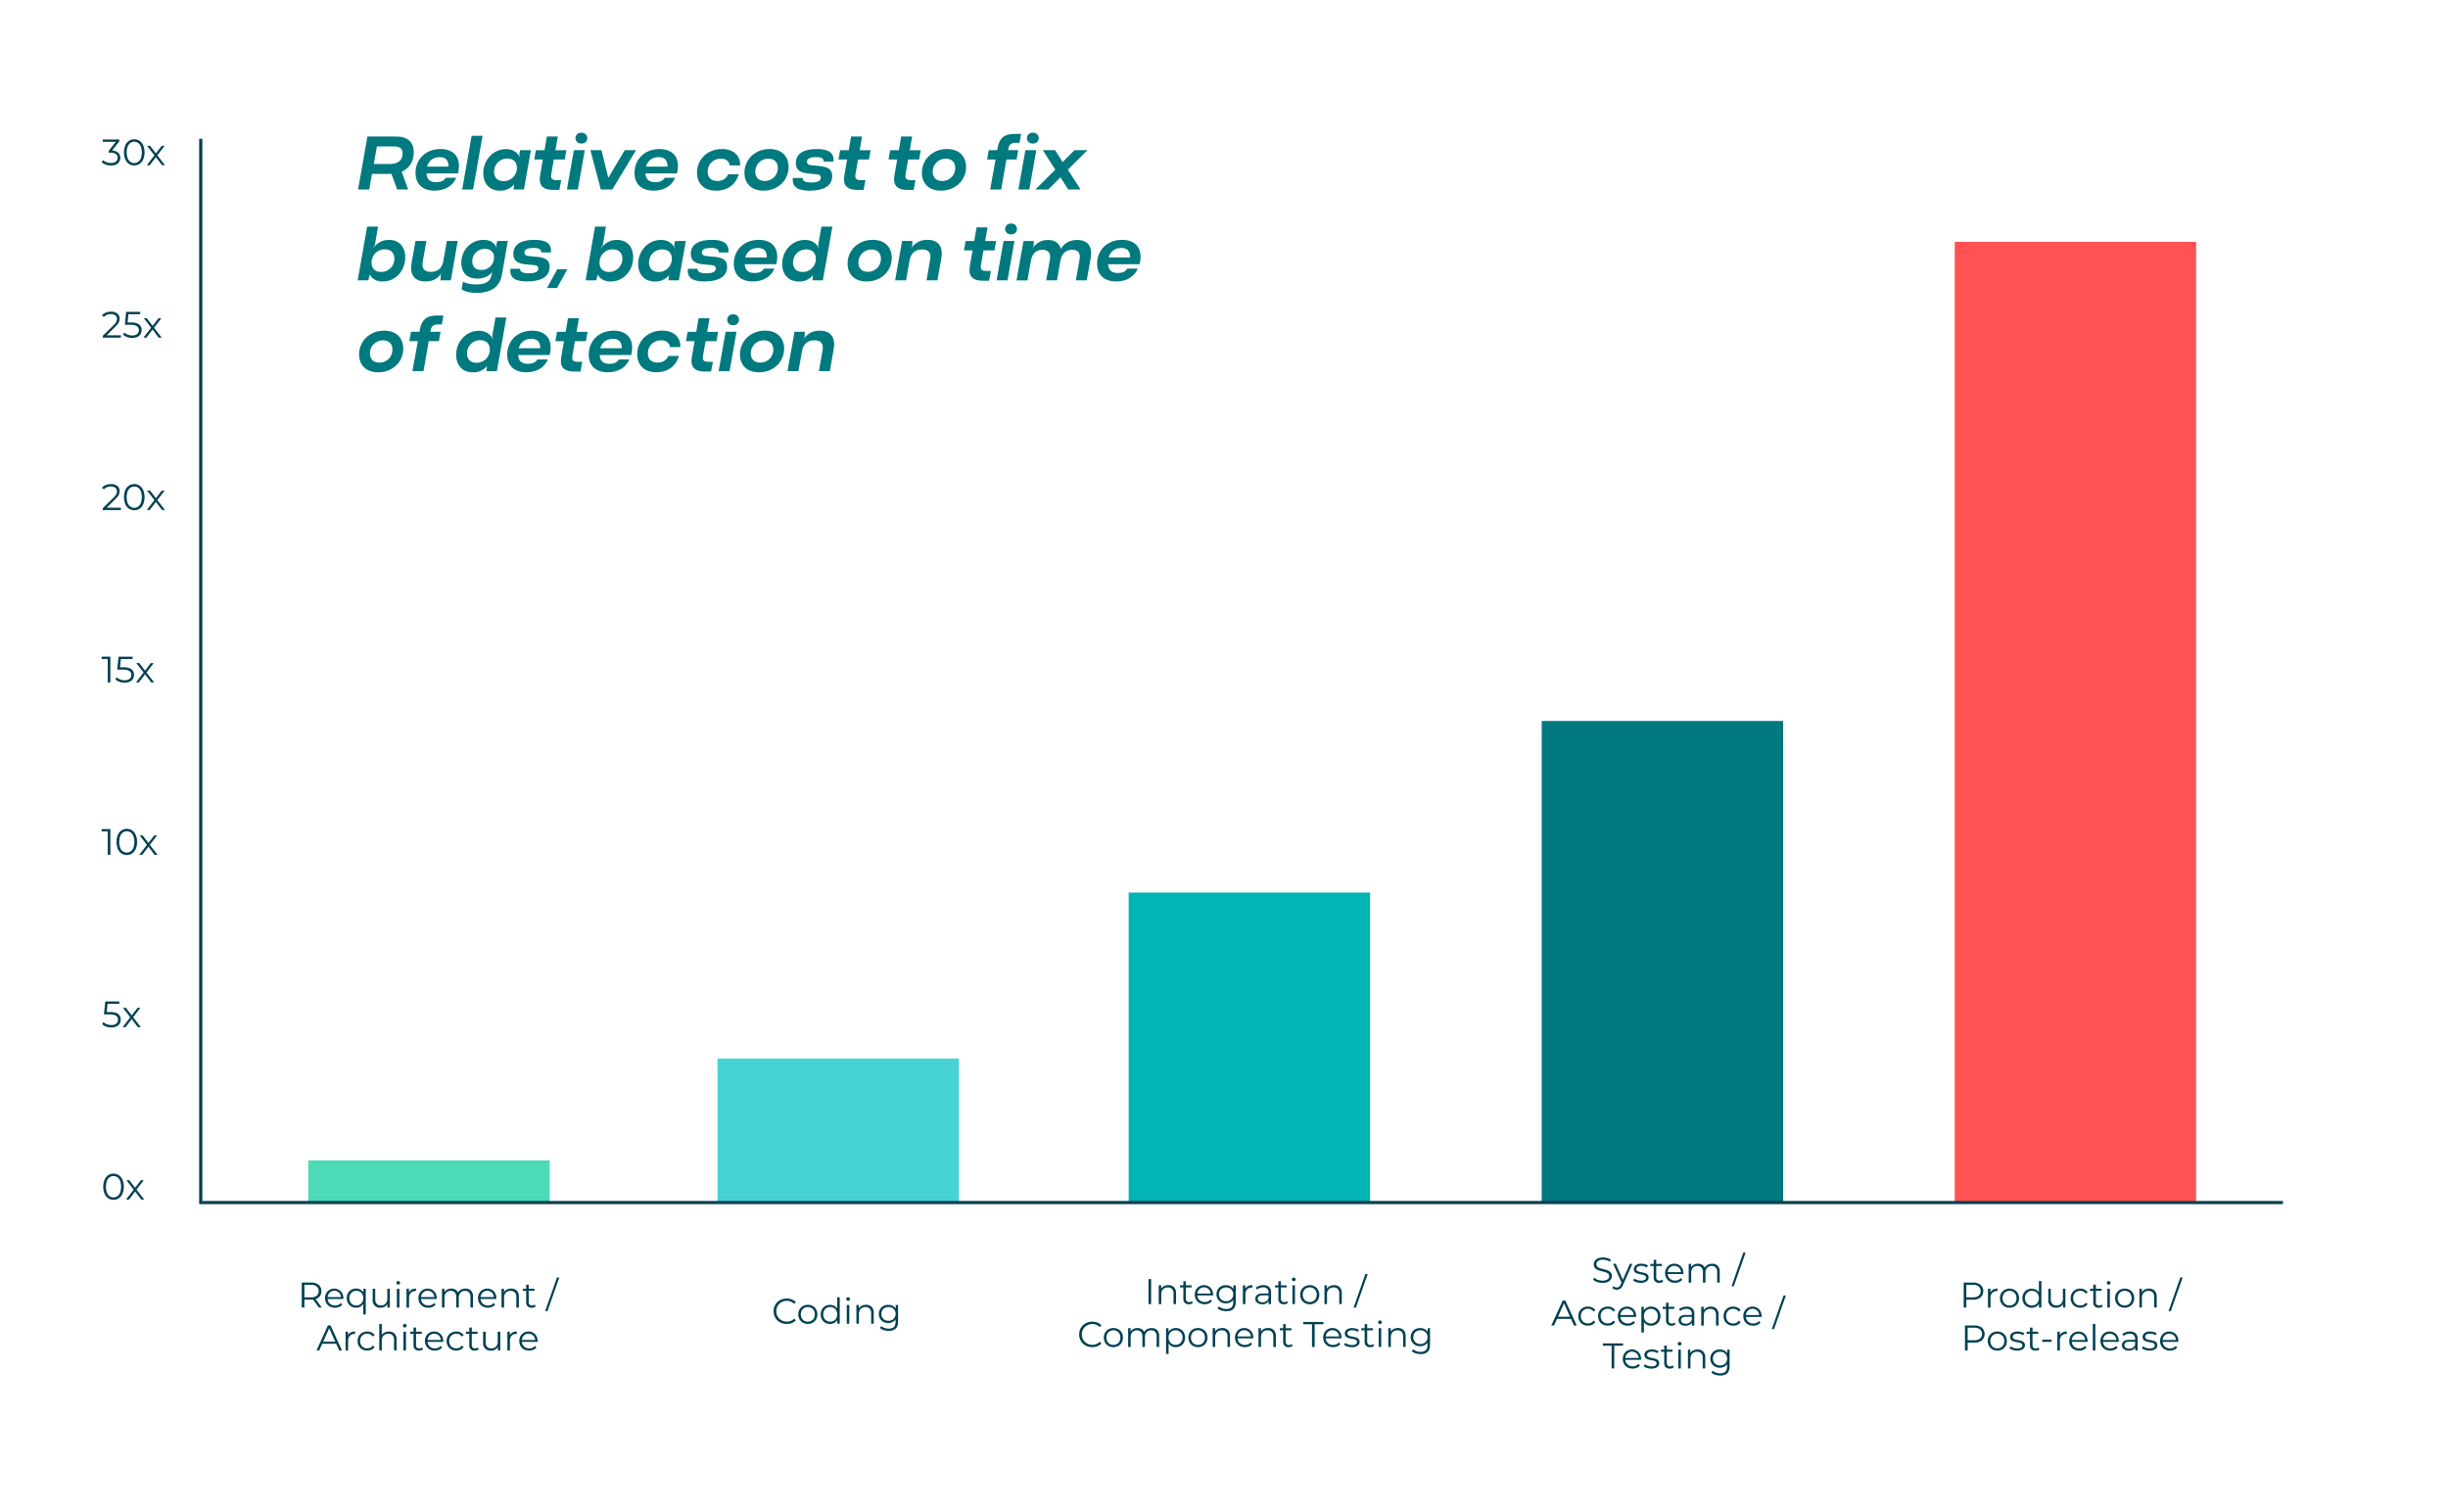 <?xml version="1.0" encoding="UTF-8"?> <svg xmlns="http://www.w3.org/2000/svg" id="Calque_1" data-name="Calque 1" viewBox="0 0 2329 1438"><defs><style>.cls-1{fill:#ff5252;}.cls-2{fill:#00797f;}.cls-3{fill:#02b4b4;}.cls-4{fill:#48d3d3;}.cls-5{fill:#4ddab7;}.cls-6{fill:none;stroke:#004052;stroke-miterlimit:10;stroke-width:3px;}.cls-7{fill:#004052;}</style></defs><rect class="cls-1" x="1859.72" y="230.1" width="229.67" height="913.31"></rect><rect class="cls-2" x="1466.77" y="685.86" width="229.67" height="457.55"></rect><rect class="cls-3" x="1073.81" y="849.14" width="229.67" height="294.27"></rect><rect class="cls-4" x="682.65" y="1007.04" width="229.67" height="136.37"></rect><rect class="cls-5" x="293.28" y="1103.94" width="229.67" height="39.48"></rect><polyline class="cls-6" points="191 132 191 1144 2171.94 1144"></polyline><path class="cls-2" d="M382.19,163.37l6.12,16.92H377.87l-5.4-14.83H353.89l-2.59,14.83H340.65l8.92-50.4h27.22c11.88,0,16.85,6,16.85,15.12C393.64,153.58,389.39,160.13,382.19,163.37ZM355.62,156h15.2C378.74,156,383,152.5,383,146c0-5-2.74-6.7-8.79-6.7H358.58Z"></path><path class="cls-2" d="M415.09,173.31c4,0,7.13-1.15,8.93-4.18H434c-2.66,6.7-9.58,12.24-20.45,12.24-12,0-18.22-6.69-18.22-16.92,0-12.6,9.29-22.68,23.77-22.68,13,0,20.3,8.43,16.63,23.19h-30C406.09,170.79,409.26,173.31,415.09,173.31Zm11.67-14.83c0-6.41-3.1-9-8.5-9-6.69,0-10.51,3.88-11.95,9Z"></path><path class="cls-2" d="M448.72,129.17h10.37l-9,51.12H439.72Z"></path><path class="cls-2" d="M505.1,142.85l-6.63,37.44h-9.86l.57-4.89a16.93,16.93,0,0,1-13.39,6c-10.23,0-16-6.91-16-16.63,0-12.38,9.22-22.9,21.61-22.9,6.48,0,11.37,2.95,14,9.51L494,147.17l.86-4.32ZM491.77,159.7c0-5.4-3.31-8.86-9.07-8.86a12.35,12.35,0,0,0-12.6,12.6c0,5.4,3.24,8.86,8.93,8.86A12.42,12.42,0,0,0,491.77,159.7Z"></path><path class="cls-2" d="M524.46,165.68c-.72,4,.65,5.69,4.83,5.69h4.6l-1.72,9.28h-5.91c-11.3,0-13.82-5.76-12.38-14l2.59-14.9h-8.21l1.58-8.86h8.21l2.23-13h10.44l-2.3,13h10.44l-1.58,8.86H526.91Z"></path><path class="cls-2" d="M546,142.85h10.37l-6.63,37.44H539.36Zm1.51-11.45c0-2.81,2.09-5.18,5.62-5.18s5.61,2.37,5.61,5.18-2.09,5.19-5.61,5.19S547.5,134.21,547.5,131.4Z"></path><path class="cls-2" d="M561.68,142.85h10.59l6.33,25.92H579l15.34-25.92h10.8l-22.61,37.44H571.62Z"></path><path class="cls-2" d="M623.46,173.31c4,0,7.13-1.15,8.93-4.18h9.94c-2.67,6.7-9.58,12.24-20.45,12.24-12,0-18.22-6.69-18.22-16.92,0-12.6,9.29-22.68,23.76-22.68,13,0,20.31,8.43,16.63,23.19H614C614.46,170.79,617.63,173.31,623.46,173.31Zm11.66-14.83c0-6.41-3.09-9-8.49-9-6.7,0-10.51,3.88-12,9Z"></path><path class="cls-2" d="M663.13,164.24c0-12.6,9.94-22.47,23.69-22.47,11.52,0,17.71,6.77,17.35,15.63h-9.93c-.8-4.61-4-6.41-8.36-6.41a12.13,12.13,0,0,0-12.6,12.45c0,5.69,3.6,8.72,9.29,8.72,5,0,8.5-2.38,10.15-6.34H702.8c-2.8,9.65-10.44,15.55-21.38,15.55C669.39,181.37,663.13,174.17,663.13,164.24Z"></path><path class="cls-2" d="M708.27,164.31c0-12.6,10.15-22.54,23.84-22.54,11.73,0,18.14,7.13,18.14,17.07,0,12.67-10.08,22.53-23.9,22.53C714.61,181.37,708.27,174.25,708.27,164.31ZM740,159.7c0-5.18-3.17-8.71-8.93-8.71a12.23,12.23,0,0,0-12.46,12.45c0,5.19,3.17,8.72,8.93,8.72A12.24,12.24,0,0,0,740,159.7Z"></path><path class="cls-2" d="M754.35,169.28h9.15c.21,3.09,2.8,4.32,8.28,4.32,5.68,0,9.14-1.23,9.14-4.54,0-2.23-1.51-3.1-4.61-3.31l-7.56-.72c-7.7-.72-11.59-3.53-11.59-9.87,0-9.43,8-13.39,20-13.39,10.08,0,16.7,2.81,15.77,12H783.8c-.14-3-2.09-4.32-7.63-4.32-5,0-8.43,1.15-8.43,4.46,0,2.09,1.52,3.1,4.61,3.31L780,158c7.85.79,11.74,3.1,11.74,9.51,0,9.72-8.78,13.89-21.46,13.89C760.18,181.37,753.34,178.78,754.35,169.28Z"></path><path class="cls-2" d="M813.9,165.68c-.72,4,.64,5.69,4.82,5.69h4.61l-1.73,9.28h-5.9c-11.31,0-13.83-5.76-12.39-14l2.59-14.9h-8.21l1.59-8.86h8.21l2.23-13h10.44l-2.3,13H828.3l-1.59,8.86H816.34Z"></path><path class="cls-2" d="M861.56,165.68c-.72,4,.65,5.69,4.82,5.69H871l-1.73,9.28h-5.9c-11.31,0-13.83-5.76-12.39-14l2.6-14.9h-8.21l1.58-8.86h8.21l2.23-13h10.44l-2.3,13H876l-1.58,8.86H864Z"></path><path class="cls-2" d="M877.11,164.31c0-12.6,10.15-22.54,23.83-22.54,11.74,0,18.15,7.13,18.15,17.07,0,12.67-10.08,22.53-23.91,22.53C883.45,181.37,877.11,174.25,877.11,164.31Zm31.68-4.61c0-5.18-3.17-8.71-8.93-8.71a12.23,12.23,0,0,0-12.45,12.45c0,5.19,3.16,8.72,8.92,8.72A12.24,12.24,0,0,0,908.79,159.7Z"></path><path class="cls-2" d="M959.33,141.41l-.29,1.44h9.73l-1.59,8.86h-9.65l-5,28.58H942.05l5.11-28.58H939.1l1.58-8.86h8.07l.36-2.16c1.44-8.35,5.61-13.32,15.91-13.32h6.48l-1.51,8.5h-4C962.14,135.87,960,137.67,959.33,141.41Z"></path><path class="cls-2" d="M975.53,142.85H985.9l-6.62,37.44H968.91ZM977,131.4c0-2.81,2.09-5.18,5.62-5.18s5.62,2.37,5.62,5.18-2.09,5.19-5.62,5.19S977,134.21,977,131.4Z"></path><path class="cls-2" d="M1004,161.43l-11.88-18.58h11.66l7.21,11.31,11.3-11.31h12.31l-18.65,18.58,12.1,18.86h-11.81l-7.27-11.66-11.67,11.66H985Z"></path><path class="cls-2" d="M351.81,261.08l-1.37,5.61H340.29l9-51.12h10.37l-3,17.5-2.74,4.32c4.61-6.55,10-9.15,16.21-9.15,10,0,15.41,6.92,15.41,16.64,0,12.6-9.15,22.89-21.46,22.89C358.29,267.77,354,265.47,351.81,261.08Zm23.4-15c0-5.4-3.31-8.86-9.07-8.86a12.35,12.35,0,0,0-12.6,12.6c0,5.41,3.24,8.86,8.92,8.86A12.46,12.46,0,0,0,375.21,246.1Z"></path><path class="cls-2" d="M435.47,229.25l-6.55,37.44h-9.86l.28-5.18,1.44-2.59c-3.31,5-7.77,8.85-15.91,8.85-11.09,0-15.19-6.91-13.32-17.64l3.74-20.88h10.37l-3.45,19.51c-1.16,6.56,1.29,9.87,7.63,9.87,6.91,0,10.22-3.74,11.66-8.86l3.6-20.52Z"></path><path class="cls-2" d="M439.14,275.05l1.37-7.2c2.09,1.51,6.84,2.73,12.67,2.73,5,0,13-.86,14.33-8.49l.22-1.52.65-2.08c-3.39,4.82-8.86,6.55-14.26,6.55-9.79,0-15.2-5.76-15.2-15,0-11.66,8.65-21.82,21.17-21.82,6.34,0,10.66,2.6,13,9.08l-1.08-3.6,1.15-4.47h10l-5.69,32.48c-2.38,13.39-13.54,16.92-23.83,16.92C446.92,278.65,441.3,277.14,439.14,275.05Zm30.89-30c0-4.89-3-8.28-8.71-8.28a11.69,11.69,0,0,0-12,11.81c0,4.9,2.88,8.21,8.57,8.21C465.06,256.83,470,251.5,470,245.09Z"></path><path class="cls-2" d="M485.58,255.68h9.14c.22,3.09,2.81,4.32,8.28,4.32,5.69,0,9.15-1.23,9.15-4.54,0-2.23-1.51-3.09-4.61-3.31l-7.56-.72c-7.7-.72-11.59-3.53-11.59-9.87,0-9.43,8-13.39,20-13.39,10.08,0,16.7,2.81,15.76,12H515c-.14-3-2.09-4.32-7.63-4.32-5,0-8.43,1.15-8.43,4.46,0,2.09,1.52,3.1,4.61,3.31l7.63.72c7.85.79,11.74,3.1,11.74,9.51,0,9.72-8.78,13.89-21.46,13.89C491.41,267.77,484.57,265.18,485.58,255.68Z"></path><path class="cls-2" d="M530.22,256.11h9.58L529.93,274h-9.57Z"></path><path class="cls-2" d="M568.67,261.08l-1.37,5.61H557.15l9-51.12h10.36l-3,17.5-2.74,4.32c4.61-6.55,10-9.15,16.21-9.15,10,0,15.41,6.92,15.41,16.64,0,12.6-9.15,22.89-21.46,22.89C575.15,267.77,570.83,265.47,568.67,261.08Zm23.4-15c0-5.4-3.31-8.86-9.07-8.86a12.35,12.35,0,0,0-12.61,12.6c0,5.41,3.24,8.86,8.93,8.86A12.46,12.46,0,0,0,592.07,246.1Z"></path><path class="cls-2" d="M652.48,229.25l-6.63,37.44H636l.57-4.89a16.93,16.93,0,0,1-13.39,6c-10.22,0-16-6.91-16-16.63,0-12.38,9.22-22.9,21.61-22.9,6.48,0,11.37,3,14,9.51l-1.44-4.18.86-4.32ZM639.16,246.1c0-5.4-3.32-8.86-9.08-8.86a12.35,12.35,0,0,0-12.6,12.6c0,5.41,3.24,8.86,8.93,8.86A12.43,12.43,0,0,0,639.16,246.1Z"></path><path class="cls-2" d="M654.42,255.68h9.14c.22,3.09,2.81,4.32,8.28,4.32,5.69,0,9.15-1.23,9.15-4.54,0-2.23-1.52-3.09-4.61-3.31l-7.56-.72c-7.71-.72-11.6-3.53-11.6-9.87,0-9.43,8-13.39,20-13.39,10.08,0,16.71,2.81,15.77,12h-9.14c-.15-3-2.09-4.32-7.64-4.32-5,0-8.42,1.15-8.42,4.46,0,2.09,1.51,3.1,4.61,3.31l7.63.72c7.85.79,11.74,3.1,11.74,9.51,0,9.72-8.79,13.89-21.46,13.89C660.25,267.77,653.41,265.18,654.42,255.68Z"></path><path class="cls-2" d="M717.92,259.71c4,0,7.13-1.15,8.93-4.18h9.94c-2.67,6.7-9.58,12.24-20.45,12.24-12,0-18.22-6.69-18.22-16.92,0-12.6,9.29-22.68,23.76-22.68,13,0,20.31,8.43,16.63,23.19h-30C708.92,257.19,712.09,259.71,717.92,259.71Zm11.66-14.83c0-6.41-3.09-9-8.49-9-6.7,0-10.51,3.88-12,9Z"></path><path class="cls-2" d="M791.94,215.57l-9.08,51.12H773l.5-4.89a16.7,16.7,0,0,1-13.32,6c-10.22,0-16-6.91-16-16.63,0-12.38,9.21-22.9,21.6-22.9,6.48,0,11.38,3,14,9.51l-1.44-4.18,3.17-18ZM776.17,246.1c0-5.4-3.31-8.86-9.08-8.86a12.35,12.35,0,0,0-12.6,12.6c0,5.41,3.24,8.86,8.93,8.86A12.42,12.42,0,0,0,776.17,246.1Z"></path><path class="cls-2" d="M806.4,250.71c0-12.6,10.16-22.54,23.84-22.54,11.73,0,18.14,7.13,18.14,17.07,0,12.67-10.08,22.53-23.9,22.53C812.74,267.77,806.4,260.65,806.4,250.71Zm31.69-4.61c0-5.18-3.17-8.71-8.93-8.71a12.23,12.23,0,0,0-12.46,12.45c0,5.19,3.17,8.72,8.93,8.72A12.24,12.24,0,0,0,838.09,246.1Z"></path><path class="cls-2" d="M895.54,245.81l-3.67,20.88H881.5l3.38-19.51c1.23-6.55-1.22-9.86-7.56-9.86-7.41,0-10.73,4.32-11.88,10L862,266.69H851.62l6.62-37.44h9.87l-.29,5.19-1.51,2.66c3.31-5,7.7-8.93,16-8.93C893.31,228.17,897.41,235.08,895.54,245.81Z"></path><path class="cls-2" d="M933.27,252.08c-.72,4,.64,5.69,4.82,5.69h4.61L941,267.05h-5.9c-11.31,0-13.83-5.76-12.39-14l2.59-14.9h-8.21l1.59-8.86h8.21l2.23-13h10.44l-2.3,13h10.44l-1.59,8.86H935.71Z"></path><path class="cls-2" d="M954.79,229.25h10.37l-6.62,37.44H948.17Zm1.51-11.45c0-2.81,2.09-5.18,5.62-5.18s5.62,2.37,5.62,5.18-2.09,5.19-5.62,5.19S956.3,220.61,956.3,217.8Z"></path><path class="cls-2" d="M1037.6,245.88l-3.68,20.81h-10.36l3.52-19.73c1.08-6-1.22-9.36-7-9.36s-9.51,3.39-11,9.36l-3.45,19.73H995.33L998.86,247c1.08-6-1.37-9.36-7.13-9.36s-9.29,3.32-10.73,9.22l-3.53,19.87H967.1l6.63-37.44h9.93l-.43,5.19-1.94,3.31c3.53-5.4,7.78-9.51,15.62-9.51,7,0,11,3.17,12.39,8.5,3-5,7.85-8.5,15.48-8.5C1035.72,228.24,1039.47,235.3,1037.6,245.88Z"></path><path class="cls-2" d="M1063.58,259.71c4,0,7.13-1.15,8.93-4.18h9.94c-2.66,6.7-9.58,12.24-20.45,12.24-12,0-18.22-6.69-18.22-16.92,0-12.6,9.29-22.68,23.76-22.68,13,0,20.31,8.43,16.64,23.19h-30C1054.58,257.19,1057.75,259.71,1063.58,259.71Zm11.67-14.83c0-6.41-3.1-9-8.5-9-6.69,0-10.51,3.88-12,9Z"></path><path class="cls-2" d="M341.65,337.11c0-12.6,10.16-22.54,23.84-22.54,11.73,0,18.14,7.13,18.14,17.07,0,12.67-10.08,22.53-23.9,22.53C348,354.17,341.65,347.05,341.65,337.11Zm31.69-4.61c0-5.18-3.17-8.71-8.93-8.71A12.23,12.23,0,0,0,352,336.24c0,5.19,3.17,8.72,8.93,8.72A12.24,12.24,0,0,0,373.34,332.5Z"></path><path class="cls-2" d="M409.7,314.21l-.29,1.44h9.72l-1.59,8.86H407.9l-5,28.58H392.41l5.12-28.58h-8.07l1.59-8.86h8.06l.36-2.16c1.44-8.35,5.62-13.32,15.91-13.32h6.49l-1.52,8.5h-4C412.5,308.67,410.34,310.47,409.7,314.21Z"></path><path class="cls-2" d="M481.77,302l-9.07,51.12h-9.87l.5-4.89a16.7,16.7,0,0,1-13.32,6c-10.22,0-16-6.91-16-16.63,0-12.38,9.22-22.9,21.6-22.9,6.48,0,11.38,3,14,9.51L468.23,320l3.17-18ZM466,332.5c0-5.4-3.31-8.86-9.07-8.86a12.35,12.35,0,0,0-12.6,12.6c0,5.41,3.24,8.86,8.92,8.86A12.42,12.42,0,0,0,466,332.5Z"></path><path class="cls-2" d="M502.36,346.11c4,0,7.13-1.15,8.93-4.18h9.93c-2.66,6.7-9.57,12.24-20.45,12.24-12,0-18.22-6.69-18.22-16.92,0-12.6,9.29-22.68,23.77-22.68,13,0,20.3,8.43,16.63,23.19h-30C493.36,343.59,496.52,346.11,502.36,346.11ZM514,331.28c0-6.41-3.09-9-8.49-9-6.7,0-10.52,3.88-12,9Z"></path><path class="cls-2" d="M544.55,338.48c-.72,4,.65,5.69,4.82,5.69H554l-1.73,9.28h-5.9c-11.31,0-13.83-5.76-12.39-14l2.6-14.9h-8.21l1.58-8.86h8.21l2.23-13h10.44l-2.3,13H559l-1.58,8.86H547Z"></path><path class="cls-2" d="M579.9,346.11c4,0,7.13-1.15,8.93-4.18h9.94c-2.67,6.7-9.58,12.24-20.45,12.24-12,0-18.22-6.69-18.22-16.92,0-12.6,9.29-22.68,23.76-22.68,13,0,20.31,8.43,16.63,23.19h-30C570.9,343.59,574.07,346.11,579.9,346.11Zm11.66-14.83c0-6.41-3.09-9-8.49-9-6.7,0-10.51,3.88-12,9Z"></path><path class="cls-2" d="M606.25,337c0-12.6,9.94-22.47,23.69-22.47,11.52,0,17.71,6.77,17.35,15.63h-9.93c-.8-4.61-4-6.41-8.36-6.41a12.13,12.13,0,0,0-12.6,12.45c0,5.69,3.6,8.72,9.29,8.72,5,0,8.5-2.38,10.15-6.34h10.08c-2.8,9.65-10.44,15.55-21.38,15.55C612.51,354.17,606.25,347,606.25,337Z"></path><path class="cls-2" d="M668.82,338.48c-.72,4,.65,5.69,4.82,5.69h4.61l-1.73,9.28h-5.9c-11.31,0-13.83-5.76-12.39-14l2.6-14.9h-8.21l1.58-8.86h8.21l2.23-13h10.44l-2.3,13h10.44l-1.58,8.86H671.27Z"></path><path class="cls-2" d="M690.34,315.65h10.37l-6.62,37.44H683.72Zm1.52-11.45c0-2.81,2.09-5.18,5.61-5.18s5.62,2.37,5.62,5.18-2.09,5.19-5.62,5.19S691.86,307,691.86,304.2Z"></path><path class="cls-2" d="M704,337.11c0-12.6,10.16-22.54,23.84-22.54,11.73,0,18.14,7.13,18.14,17.07,0,12.67-10.08,22.53-23.9,22.53C710.36,354.17,704,347.05,704,337.11Zm31.69-4.61c0-5.18-3.17-8.71-8.93-8.71a12.23,12.23,0,0,0-12.46,12.45c0,5.19,3.17,8.72,8.93,8.72A12.24,12.24,0,0,0,735.71,332.5Z"></path><path class="cls-2" d="M793.16,332.21l-3.67,20.88H779.12l3.39-19.51c1.22-6.55-1.23-9.86-7.56-9.86-7.42,0-10.73,4.32-11.89,10l-3.45,19.37H749.24l6.62-37.44h9.87l-.29,5.19-1.51,2.66c3.31-5,7.7-8.93,16-8.93C790.93,314.57,795,321.48,793.16,332.21Z"></path><path class="cls-7" d="M303.34,1243.9l-5.44-7.65a16.82,16.82,0,0,1-1.91.1H289.6v7.55h-2.52v-23.8H296a10.74,10.74,0,0,1,7.14,2.18,7.38,7.38,0,0,1,2.59,6,7.38,7.38,0,0,1-5.44,7.48l5.81,8.16Zm-2-11.25a6.13,6.13,0,0,0,0-8.82,8.25,8.25,0,0,0-5.41-1.55H289.6v11.93h6.32A8.25,8.25,0,0,0,301.33,1232.65Z"></path><path class="cls-7" d="M326.73,1235.71h-15a6.39,6.39,0,0,0,2.14,4.5,7.08,7.08,0,0,0,4.9,1.72,7.84,7.84,0,0,0,3.06-.59,6.62,6.62,0,0,0,2.41-1.76l1.36,1.57a7.54,7.54,0,0,1-3,2.17,10.72,10.72,0,0,1-8.81-.42,8.44,8.44,0,0,1-3.32-3.25,9.26,9.26,0,0,1-1.18-4.69,9.57,9.57,0,0,1,1.13-4.69,8.31,8.31,0,0,1,3.13-3.23,8.76,8.76,0,0,1,4.47-1.16,8.67,8.67,0,0,1,4.46,1.16,8.23,8.23,0,0,1,3.09,3.21,9.65,9.65,0,0,1,1.12,4.71Zm-13-6.1a6.47,6.47,0,0,0-2,4.3h12.68a6.47,6.47,0,0,0-2-4.3,6.12,6.12,0,0,0-4.37-1.65A6.06,6.06,0,0,0,313.76,1229.61Z"></path><path class="cls-7" d="M348,1226v24.48H345.6v-10a7.53,7.53,0,0,1-2.87,2.63,8.49,8.49,0,0,1-3.93.9,9.12,9.12,0,0,1-4.57-1.14,8.18,8.18,0,0,1-3.18-3.21,10.28,10.28,0,0,1,0-9.49,8.14,8.14,0,0,1,3.19-3.21,9.19,9.19,0,0,1,4.56-1.14,8.5,8.5,0,0,1,4,.95,7.56,7.56,0,0,1,2.87,2.72V1226Zm-5.63,15a6.16,6.16,0,0,0,2.39-2.46,7.61,7.61,0,0,0,.86-3.64,7.48,7.48,0,0,0-.86-3.62,6.38,6.38,0,0,0-2.39-2.47A6.63,6.63,0,0,0,339,1228a6.75,6.75,0,0,0-3.42.88,6.33,6.33,0,0,0-2.37,2.47,7.37,7.37,0,0,0-.87,3.62,7.51,7.51,0,0,0,.87,3.64,6.11,6.11,0,0,0,2.37,2.46,6.74,6.74,0,0,0,3.42.87A6.62,6.62,0,0,0,342.38,1241.06Z"></path><path class="cls-7" d="M370.86,1226v17.88h-2.31v-3.26a6.64,6.64,0,0,1-2.62,2.53,7.88,7.88,0,0,1-3.81.9,6.93,6.93,0,0,1-7.55-7.68V1226H357v10.13a6,6,0,0,0,1.39,4.28,5.23,5.23,0,0,0,4,1.47,5.85,5.85,0,0,0,4.45-1.72,6.65,6.65,0,0,0,1.64-4.78V1226Z"></path><path class="cls-7" d="M377.59,1221.6a1.68,1.68,0,0,1-.51-1.23,1.64,1.64,0,0,1,.51-1.19,1.71,1.71,0,0,1,1.26-.51,1.74,1.74,0,0,1,1.26.5,1.58,1.58,0,0,1,.51,1.17,1.78,1.78,0,0,1-3,1.26Zm0,4.42H380v17.88h-2.41Z"></path><path class="cls-7" d="M391.62,1226.8a8.62,8.62,0,0,1,4.16-.92v2.35l-.58,0a5.71,5.71,0,0,0-4.42,1.74,6.92,6.92,0,0,0-1.59,4.86v9.11h-2.42V1226h2.31v3.5A5.84,5.84,0,0,1,391.62,1226.8Z"></path><path class="cls-7" d="M415.54,1235.71h-15a6.35,6.35,0,0,0,2.14,4.5,7.07,7.07,0,0,0,4.89,1.72,7.84,7.84,0,0,0,3.06-.59,6.65,6.65,0,0,0,2.42-1.76l1.36,1.57a7.64,7.64,0,0,1-3,2.17,10,10,0,0,1-3.92.75,9.92,9.92,0,0,1-4.88-1.17,8.37,8.37,0,0,1-3.32-3.25,9.26,9.26,0,0,1-1.19-4.69,9.58,9.58,0,0,1,1.14-4.69,8.24,8.24,0,0,1,3.13-3.23,8.74,8.74,0,0,1,4.47-1.16,8.64,8.64,0,0,1,4.45,1.16,8.18,8.18,0,0,1,3.1,3.21,9.65,9.65,0,0,1,1.12,4.71Zm-13-6.1a6.46,6.46,0,0,0-2,4.3h12.68a6.47,6.47,0,0,0-2-4.3,6.57,6.57,0,0,0-8.71,0Z"></path><path class="cls-7" d="M448.09,1227.82a7.79,7.79,0,0,1,1.92,5.71v10.37H447.6v-10.13a6.06,6.06,0,0,0-1.35-4.25,4.9,4.9,0,0,0-3.79-1.46,5.66,5.66,0,0,0-4.38,1.72,6.65,6.65,0,0,0-1.6,4.74v9.38h-2.42v-10.13a6.05,6.05,0,0,0-1.34-4.25,4.94,4.94,0,0,0-3.82-1.46,5.68,5.68,0,0,0-4.37,1.72,6.62,6.62,0,0,0-1.62,4.74v9.38H420.5V1226h2.31v3.26a6.48,6.48,0,0,1,2.65-2.51,8.38,8.38,0,0,1,3.91-.89,7.72,7.72,0,0,1,3.9.95,5.85,5.85,0,0,1,2.46,2.83,6.89,6.89,0,0,1,2.84-2.77,8.73,8.73,0,0,1,4.23-1A7.11,7.11,0,0,1,448.09,1227.82Z"></path><path class="cls-7" d="M472.21,1235.71h-15a6.39,6.39,0,0,0,2.14,4.5,7.11,7.11,0,0,0,4.9,1.72,7.84,7.84,0,0,0,3.06-.59,6.62,6.62,0,0,0,2.41-1.76l1.36,1.57a7.54,7.54,0,0,1-3,2.17,10.72,10.72,0,0,1-8.81-.42,8.41,8.41,0,0,1-3.31-3.25,9.16,9.16,0,0,1-1.19-4.69,9.58,9.58,0,0,1,1.14-4.69,8.29,8.29,0,0,1,3.12-3.23,8.77,8.77,0,0,1,4.48-1.16A8.66,8.66,0,0,1,468,1227a8.16,8.16,0,0,1,3.09,3.21,9.65,9.65,0,0,1,1.13,4.71Zm-13-6.1a6.47,6.47,0,0,0-2,4.3h12.68a6.47,6.47,0,0,0-2-4.3,6.56,6.56,0,0,0-8.7,0Z"></path><path class="cls-7" d="M491.64,1227.84a7.61,7.61,0,0,1,2,5.69v10.37h-2.41v-10.13a5.93,5.93,0,0,0-1.4-4.25,5.25,5.25,0,0,0-4-1.46,6.09,6.09,0,0,0-4.57,1.72,6.47,6.47,0,0,0-1.68,4.74v9.38h-2.42V1226h2.32v3.3a6.7,6.7,0,0,1,2.73-2.54,8.81,8.81,0,0,1,4.07-.9A7.27,7.27,0,0,1,491.64,1227.84Z"></path><path class="cls-7" d="M509.61,1242.81a4.57,4.57,0,0,1-1.68.94,7,7,0,0,1-2.09.32,5.24,5.24,0,0,1-3.88-1.36,5.16,5.16,0,0,1-1.36-3.84v-10.81h-3.2v-2h3.2v-3.91H503V1226h5.44v2H503v10.67a3.41,3.41,0,0,0,.8,2.44,3.07,3.07,0,0,0,2.3.83,4.35,4.35,0,0,0,1.44-.24,3.49,3.49,0,0,0,1.21-.68Z"></path><path class="cls-7" d="M529.91,1215.27h2.21l-11.22,32h-2.21Z"></path><path class="cls-7" d="M319.84,1278.34H306.58l-2.85,6.36h-2.62L312,1260.9h2.48l10.88,23.8H322.7Zm-.92-2-5.71-12.78-5.71,12.78Z"></path><path class="cls-7" d="M333.63,1267.6a8.62,8.62,0,0,1,4.16-.92V1269l-.57,0a5.68,5.68,0,0,0-4.42,1.74,6.88,6.88,0,0,0-1.6,4.86v9.11h-2.41v-17.88h2.31v3.5A5.82,5.82,0,0,1,333.63,1267.6Z"></path><path class="cls-7" d="M344.65,1283.72a8.33,8.33,0,0,1-3.28-3.25,9.88,9.88,0,0,1,0-9.4,8.35,8.35,0,0,1,3.28-3.23,9.62,9.62,0,0,1,4.74-1.16,9.18,9.18,0,0,1,4.13.9,6.83,6.83,0,0,1,2.87,2.64l-1.8,1.22a5.77,5.77,0,0,0-2.24-2,6.72,6.72,0,0,0-3-.66,7,7,0,0,0-3.49.87,6.14,6.14,0,0,0-2.41,2.46,8.09,8.09,0,0,0,0,7.3,6.09,6.09,0,0,0,2.41,2.44,7,7,0,0,0,3.49.87,6.71,6.71,0,0,0,3-.65,5.49,5.49,0,0,0,2.24-2l1.8,1.23a6.81,6.81,0,0,1-2.89,2.63,9.19,9.19,0,0,1-4.11.9A9.61,9.61,0,0,1,344.65,1283.72Z"></path><path class="cls-7" d="M375.31,1268.64a7.61,7.61,0,0,1,2,5.69v10.37h-2.41v-10.13a6,6,0,0,0-1.39-4.25,5.26,5.26,0,0,0-4-1.46,6.12,6.12,0,0,0-4.58,1.72,6.47,6.47,0,0,0-1.68,4.74v9.38h-2.41v-25.23h2.41V1270a6.58,6.58,0,0,1,2.72-2.42,9,9,0,0,1,4-.85A7.27,7.27,0,0,1,375.31,1268.64Z"></path><path class="cls-7" d="M383.83,1262.4a1.68,1.68,0,0,1-.51-1.23,1.64,1.64,0,0,1,.51-1.19,1.71,1.71,0,0,1,1.26-.51,1.74,1.74,0,0,1,1.26.5,1.58,1.58,0,0,1,.51,1.17,1.78,1.78,0,0,1-3,1.26Zm0,4.42h2.41v17.88h-2.41Z"></path><path class="cls-7" d="M402.43,1283.61a4.73,4.73,0,0,1-1.68.94,7,7,0,0,1-2.1.32,5.22,5.22,0,0,1-3.87-1.36,5.16,5.16,0,0,1-1.36-3.84v-10.81h-3.2v-2h3.2v-3.91h2.41v3.91h5.44v2h-5.44v10.67a3.41,3.41,0,0,0,.8,2.44,3.05,3.05,0,0,0,2.3.83,4.4,4.4,0,0,0,1.44-.24,3.49,3.49,0,0,0,1.21-.68Z"></path><path class="cls-7" d="M421.74,1276.51h-15a6.39,6.39,0,0,0,2.14,4.5,7.1,7.1,0,0,0,4.9,1.72,7.84,7.84,0,0,0,3.06-.59,6.62,6.62,0,0,0,2.41-1.76l1.36,1.57a7.54,7.54,0,0,1-3,2.17,10.72,10.72,0,0,1-8.81-.42,8.35,8.35,0,0,1-3.31-3.25,9.16,9.16,0,0,1-1.19-4.69,9.68,9.68,0,0,1,1.13-4.69,8.31,8.31,0,0,1,3.13-3.23,8.76,8.76,0,0,1,4.47-1.16,8.67,8.67,0,0,1,4.46,1.16,8.23,8.23,0,0,1,3.09,3.21,9.65,9.65,0,0,1,1.12,4.71Zm-13-6.1a6.47,6.47,0,0,0-2,4.3h12.68a6.47,6.47,0,0,0-2-4.3,6.56,6.56,0,0,0-8.7,0Z"></path><path class="cls-7" d="M429.37,1283.72a8.4,8.4,0,0,1-3.28-3.25,9.88,9.88,0,0,1,0-9.4,8.42,8.42,0,0,1,3.28-3.23,9.68,9.68,0,0,1,4.75-1.16,9.21,9.21,0,0,1,4.13.9,6.83,6.83,0,0,1,2.87,2.64l-1.8,1.22a5.73,5.73,0,0,0-2.25-2,6.65,6.65,0,0,0-2.95-.66,7,7,0,0,0-3.49.87,6.07,6.07,0,0,0-2.41,2.46,8.09,8.09,0,0,0,0,7.3,6,6,0,0,0,2.41,2.44,7,7,0,0,0,3.49.87,6.64,6.64,0,0,0,2.95-.65,5.46,5.46,0,0,0,2.25-2l1.8,1.23a6.87,6.87,0,0,1-2.89,2.63,9.25,9.25,0,0,1-4.11.9A9.68,9.68,0,0,1,429.37,1283.72Z"></path><path class="cls-7" d="M455.47,1283.61a4.69,4.69,0,0,1-1.69.94,6.87,6.87,0,0,1-2.09.32,4.74,4.74,0,0,1-5.23-5.2v-10.81h-3.2v-2h3.2v-3.91h2.41v3.91h5.44v2h-5.44v10.67a3.41,3.41,0,0,0,.8,2.44,3,3,0,0,0,2.29.83,4.45,4.45,0,0,0,1.45-.24,3.58,3.58,0,0,0,1.21-.68Z"></path><path class="cls-7" d="M476,1266.82v17.88h-2.31v-3.26A6.64,6.64,0,0,1,471,1284a7.88,7.88,0,0,1-3.81.9,6.93,6.93,0,0,1-7.55-7.68v-10.37h2.42V1277a6,6,0,0,0,1.39,4.28,5.23,5.23,0,0,0,4,1.47,5.87,5.87,0,0,0,4.45-1.72,6.65,6.65,0,0,0,1.63-4.78v-9.38Z"></path><path class="cls-7" d="M487.58,1267.6a8.62,8.62,0,0,1,4.16-.92V1269l-.57,0a5.68,5.68,0,0,0-4.42,1.74,6.88,6.88,0,0,0-1.6,4.86v9.11h-2.42v-17.88h2.32v3.5A5.82,5.82,0,0,1,487.58,1267.6Z"></path><path class="cls-7" d="M511.5,1276.51h-15a6.35,6.35,0,0,0,2.14,4.5,7.08,7.08,0,0,0,4.9,1.72,7.84,7.84,0,0,0,3.06-.59,6.62,6.62,0,0,0,2.41-1.76l1.36,1.57a7.54,7.54,0,0,1-3,2.17,10.72,10.72,0,0,1-8.81-.42,8.44,8.44,0,0,1-3.32-3.25,9.26,9.26,0,0,1-1.19-4.69,9.58,9.58,0,0,1,1.14-4.69,8.31,8.31,0,0,1,3.13-3.23,8.76,8.76,0,0,1,4.47-1.16,8.67,8.67,0,0,1,4.46,1.16,8.23,8.23,0,0,1,3.09,3.21,9.65,9.65,0,0,1,1.12,4.71Zm-13-6.1a6.47,6.47,0,0,0-2,4.3h12.68a6.47,6.47,0,0,0-2-4.3,6.12,6.12,0,0,0-4.37-1.65A6.06,6.06,0,0,0,498.53,1270.41Z"></path><path class="cls-7" d="M742.07,1257.94a11.37,11.37,0,0,1-4.45-4.33,12.69,12.69,0,0,1,0-12.41,11.45,11.45,0,0,1,4.47-4.34,13.09,13.09,0,0,1,6.39-1.56,13.46,13.46,0,0,1,4.9.88,10.32,10.32,0,0,1,3.81,2.59l-1.6,1.6a9.5,9.5,0,0,0-7-2.83,10.35,10.35,0,0,0-5.13,1.3,9.47,9.47,0,0,0-3.63,3.53,10.4,10.4,0,0,0,0,10.07,9.47,9.47,0,0,0,3.63,3.53,10.34,10.34,0,0,0,5.13,1.29,9.37,9.37,0,0,0,7-2.85l1.6,1.6a10.38,10.38,0,0,1-3.83,2.6,13.15,13.15,0,0,1-4.91.9A12.92,12.92,0,0,1,742.07,1257.94Z"></path><path class="cls-7" d="M763.92,1258.3a8.51,8.51,0,0,1-3.27-3.25,9.84,9.84,0,0,1,0-9.38,8.46,8.46,0,0,1,3.27-3.23,9.92,9.92,0,0,1,9.31,0,8.27,8.27,0,0,1,3.25,3.23,10,10,0,0,1,0,9.38,8.32,8.32,0,0,1-3.25,3.25,9.85,9.85,0,0,1-9.31,0Zm8.07-1.83a6.07,6.07,0,0,0,2.37-2.47,8.22,8.22,0,0,0,0-7.28,6.11,6.11,0,0,0-2.37-2.46,7.14,7.14,0,0,0-6.83,0,6.2,6.2,0,0,0-2.38,2.46,8,8,0,0,0,0,7.28,6.16,6.16,0,0,0,2.38,2.47,7.21,7.21,0,0,0,6.83,0Z"></path><path class="cls-7" d="M798.9,1234.08v25.22h-2.31v-3.53a7.29,7.29,0,0,1-2.87,2.75,8.36,8.36,0,0,1-4,1,9.09,9.09,0,0,1-4.56-1.15,8.26,8.26,0,0,1-3.19-3.23,10.2,10.2,0,0,1,0-9.45,8.1,8.1,0,0,1,3.19-3.22,9.19,9.19,0,0,1,4.56-1.14,8.49,8.49,0,0,1,3.93.91,7.45,7.45,0,0,1,2.87,2.63v-10.74Zm-5.62,22.39a6.16,6.16,0,0,0,2.38-2.47,8.13,8.13,0,0,0,0-7.28,6.2,6.2,0,0,0-2.38-2.46,7.08,7.08,0,0,0-6.8,0,6.13,6.13,0,0,0-2.38,2.46,8,8,0,0,0,0,7.28,6.09,6.09,0,0,0,2.38,2.47,7.15,7.15,0,0,0,6.8,0Z"></path><path class="cls-7" d="M805.6,1237a1.67,1.67,0,0,1-.51-1.22,1.62,1.62,0,0,1,.51-1.19,1.71,1.71,0,0,1,1.26-.51,1.73,1.73,0,0,1,1.26.49,1.58,1.58,0,0,1,.51,1.17,1.78,1.78,0,0,1-3,1.26Zm0,4.42h2.41v17.88h-2.41Z"></path><path class="cls-7" d="M829.25,1243.24a7.65,7.65,0,0,1,2,5.69v10.37h-2.42v-10.13a5.93,5.93,0,0,0-1.39-4.25,5.26,5.26,0,0,0-4-1.46,6.08,6.08,0,0,0-4.57,1.72,6.47,6.47,0,0,0-1.68,4.74v9.38h-2.42v-17.88h2.31v3.3a6.7,6.7,0,0,1,2.74-2.53,8.77,8.77,0,0,1,4.06-.91A7.33,7.33,0,0,1,829.25,1243.24Z"></path><path class="cls-7" d="M854.42,1241.42v15.71q0,4.56-2.22,6.75t-6.72,2.19a15,15,0,0,1-4.71-.73,9.77,9.77,0,0,1-3.62-2l1.23-1.84a9.2,9.2,0,0,0,3.14,1.8,11.78,11.78,0,0,0,3.9.65c2.26,0,3.93-.53,5-1.58s1.6-2.69,1.6-4.92v-2.27a7.32,7.32,0,0,1-2.94,2.58,9.09,9.09,0,0,1-4,.88,9.44,9.44,0,0,1-4.57-1.1,8.21,8.21,0,0,1-3.23-3.09,8.74,8.74,0,0,1-1.17-4.51,8.64,8.64,0,0,1,1.17-4.49,8.15,8.15,0,0,1,3.21-3.06,9.66,9.66,0,0,1,4.59-1.09,9.14,9.14,0,0,1,4.12.92,7.39,7.39,0,0,1,3,2.65v-3.43Zm-5.64,14.23a6.06,6.06,0,0,0,2.43-2.33,6.64,6.64,0,0,0,.87-3.4,6.52,6.52,0,0,0-.87-3.38,6,6,0,0,0-2.41-2.31,7.82,7.82,0,0,0-7,0,5.89,5.89,0,0,0-2.41,2.31,7.08,7.08,0,0,0,0,6.8,6.07,6.07,0,0,0,2.41,2.33,7.77,7.77,0,0,0,7,0Z"></path><path class="cls-7" d="M1092.66,1216.8h2.51v23.8h-2.51Z"></path><path class="cls-7" d="M1116.88,1224.54a7.61,7.61,0,0,1,2,5.69v10.37h-2.41v-10.13a5.93,5.93,0,0,0-1.4-4.25,5.25,5.25,0,0,0-4-1.46,6.09,6.09,0,0,0-4.57,1.72,6.47,6.47,0,0,0-1.68,4.74v9.38h-2.42v-17.88h2.31v3.3a6.7,6.7,0,0,1,2.74-2.53,8.78,8.78,0,0,1,4.07-.91A7.32,7.32,0,0,1,1116.88,1224.54Z"></path><path class="cls-7" d="M1134.85,1239.52a4.72,4.72,0,0,1-1.68.93,6.68,6.68,0,0,1-2.1.32,5.23,5.23,0,0,1-3.87-1.36,5.16,5.16,0,0,1-1.36-3.84v-10.81h-3.2v-2h3.2v-3.91h2.41v3.91h5.44v2h-5.44v10.68a3.41,3.41,0,0,0,.8,2.43,3.05,3.05,0,0,0,2.3.83,4.35,4.35,0,0,0,1.44-.24,3.49,3.49,0,0,0,1.21-.68Z"></path><path class="cls-7" d="M1154.16,1232.41h-15a6.43,6.43,0,0,0,2.14,4.51,7.14,7.14,0,0,0,4.9,1.71,7.84,7.84,0,0,0,3.06-.59,6.71,6.71,0,0,0,2.41-1.75l1.36,1.56a7.66,7.66,0,0,1-3,2.18,10.78,10.78,0,0,1-8.81-.43,8.41,8.41,0,0,1-3.31-3.25,9.16,9.16,0,0,1-1.19-4.69,9.58,9.58,0,0,1,1.14-4.69,8.29,8.29,0,0,1,3.12-3.23,8.77,8.77,0,0,1,4.48-1.16,8.66,8.66,0,0,1,4.45,1.16,8.23,8.23,0,0,1,3.09,3.21,9.65,9.65,0,0,1,1.13,4.71Zm-13-6.1a6.47,6.47,0,0,0-2,4.3h12.68a6.47,6.47,0,0,0-2-4.3,6.56,6.56,0,0,0-8.7,0Z"></path><path class="cls-7" d="M1175.68,1222.72v15.71q0,4.56-2.22,6.75t-6.72,2.19a15,15,0,0,1-4.71-.73,9.77,9.77,0,0,1-3.62-2l1.22-1.84a9.24,9.24,0,0,0,3.15,1.8,11.72,11.72,0,0,0,3.89.65q3.4,0,5-1.58c1.07-1.06,1.6-2.69,1.6-4.92v-2.27a7.32,7.32,0,0,1-2.94,2.58,9.09,9.09,0,0,1-4,.88,9.51,9.51,0,0,1-4.58-1.1,8.18,8.18,0,0,1-3.22-3.09,8.65,8.65,0,0,1-1.18-4.51,8.55,8.55,0,0,1,1.18-4.49,8.15,8.15,0,0,1,3.21-3.06,9.66,9.66,0,0,1,4.59-1.09,9.06,9.06,0,0,1,4.11.92,7.42,7.42,0,0,1,3,2.65v-3.43ZM1170,1237a6.06,6.06,0,0,0,2.43-2.33,6.64,6.64,0,0,0,.87-3.4,6.52,6.52,0,0,0-.87-3.38,6,6,0,0,0-2.42-2.31,7.79,7.79,0,0,0-7,0,5.83,5.83,0,0,0-2.41,2.31,7.08,7.08,0,0,0,0,6.8,6,6,0,0,0,2.41,2.33,7.17,7.17,0,0,0,3.49.83A7.27,7.27,0,0,0,1170,1237Z"></path><path class="cls-7" d="M1187.29,1223.5a8.63,8.63,0,0,1,4.17-.92v2.35l-.58,0a5.7,5.7,0,0,0-4.42,1.73,6.9,6.9,0,0,0-1.6,4.86v9.11h-2.41v-17.88h2.31v3.5A5.87,5.87,0,0,1,1187.29,1223.5Z"></path><path class="cls-7" d="M1207.4,1224.34a6.73,6.73,0,0,1,1.87,5.18v11.08H1207v-2.78a5.46,5.46,0,0,1-2.4,2.17,8.37,8.37,0,0,1-3.75.78,7.36,7.36,0,0,1-4.76-1.42,4.62,4.62,0,0,1-1.77-3.78,4.57,4.57,0,0,1,1.65-3.67q1.65-1.39,5.25-1.39h5.68v-1.09a4.58,4.58,0,0,0-1.29-3.52,5.36,5.36,0,0,0-3.78-1.21,9.67,9.67,0,0,0-3.26.56,8.36,8.36,0,0,0-2.69,1.55l-1.08-1.8a9.59,9.59,0,0,1,3.26-1.79,12.7,12.7,0,0,1,4-.63A7.54,7.54,0,0,1,1207.4,1224.34Zm-2.72,13.6a5.63,5.63,0,0,0,2.18-2.71v-2.92h-5.61q-4.59,0-4.59,3.19a2.93,2.93,0,0,0,1.19,2.47,5.4,5.4,0,0,0,3.33.9A6.37,6.37,0,0,0,1204.68,1237.94Z"></path><path class="cls-7" d="M1225.25,1239.52a4.55,4.55,0,0,1-1.68.93,6.62,6.62,0,0,1-2.09.32,4.74,4.74,0,0,1-5.24-5.2v-10.81h-3.19v-2h3.19v-3.91h2.42v3.91h5.44v2h-5.44v10.68a3.36,3.36,0,0,0,.8,2.43,3,3,0,0,0,2.29.83,4.45,4.45,0,0,0,1.45-.24,3.54,3.54,0,0,0,1.2-.68Z"></path><path class="cls-7" d="M1229.61,1218.3a1.67,1.67,0,0,1-.51-1.22,1.62,1.62,0,0,1,.51-1.19,1.69,1.69,0,0,1,1.25-.51,1.73,1.73,0,0,1,1.26.49,1.58,1.58,0,0,1,.51,1.17,1.74,1.74,0,0,1-1.77,1.77A1.69,1.69,0,0,1,1229.61,1218.3Zm0,4.42h2.41v17.88h-2.41Z"></path><path class="cls-7" d="M1241.44,1239.6a8.44,8.44,0,0,1-3.27-3.25,9.84,9.84,0,0,1,0-9.38,8.39,8.39,0,0,1,3.27-3.23,9.92,9.92,0,0,1,9.31,0A8.34,8.34,0,0,1,1254,1227a10,10,0,0,1,0,9.38,8.39,8.39,0,0,1-3.25,3.25,9.85,9.85,0,0,1-9.31,0Zm8.07-1.83a6.07,6.07,0,0,0,2.37-2.47,8.31,8.31,0,0,0,0-7.28,6.11,6.11,0,0,0-2.37-2.46,7.14,7.14,0,0,0-6.83,0,6.2,6.2,0,0,0-2.38,2.46,8,8,0,0,0,0,7.28,6.16,6.16,0,0,0,2.38,2.47,7.21,7.21,0,0,0,6.83,0Z"></path><path class="cls-7" d="M1274.57,1224.54a7.61,7.61,0,0,1,2,5.69v10.37h-2.42v-10.13a5.93,5.93,0,0,0-1.39-4.25,5.25,5.25,0,0,0-4-1.46,6.09,6.09,0,0,0-4.57,1.72,6.47,6.47,0,0,0-1.68,4.74v9.38h-2.42v-17.88h2.31v3.3a6.7,6.7,0,0,1,2.74-2.53,8.77,8.77,0,0,1,4.06-.91A7.33,7.33,0,0,1,1274.57,1224.54Z"></path><path class="cls-7" d="M1299,1212h2.21L1290,1244h-2.21Z"></path><path class="cls-7" d="M1032.78,1280a11.37,11.37,0,0,1-4.45-4.33,12.69,12.69,0,0,1,0-12.41,11.45,11.45,0,0,1,4.47-4.34,13.09,13.09,0,0,1,6.39-1.56,13.46,13.46,0,0,1,4.9.88,10.32,10.32,0,0,1,3.81,2.59l-1.6,1.6a9.5,9.5,0,0,0-7-2.83,10.41,10.41,0,0,0-5.14,1.3,9.52,9.52,0,0,0-3.62,3.53,10.4,10.4,0,0,0,0,10.07,9.52,9.52,0,0,0,3.62,3.53,10.41,10.41,0,0,0,5.14,1.29,9.37,9.37,0,0,0,7-2.85l1.6,1.6a10.38,10.38,0,0,1-3.83,2.6,13.15,13.15,0,0,1-4.91.9A13,13,0,0,1,1032.78,1280Z"></path><path class="cls-7" d="M1054.63,1280.4a8.51,8.51,0,0,1-3.27-3.25,9.84,9.84,0,0,1,0-9.38,8.46,8.46,0,0,1,3.27-3.23,9.92,9.92,0,0,1,9.31,0,8.27,8.27,0,0,1,3.25,3.23,10,10,0,0,1,0,9.38,8.32,8.32,0,0,1-3.25,3.25,9.85,9.85,0,0,1-9.31,0Zm8.07-1.83a6.07,6.07,0,0,0,2.37-2.47,8.22,8.22,0,0,0,0-7.28,6.11,6.11,0,0,0-2.37-2.46,7.14,7.14,0,0,0-6.83,0,6.2,6.2,0,0,0-2.38,2.46,8,8,0,0,0,0,7.28,6.16,6.16,0,0,0,2.38,2.47,7.21,7.21,0,0,0,6.83,0Z"></path><path class="cls-7" d="M1100.88,1265.32a7.75,7.75,0,0,1,1.93,5.71v10.37h-2.42v-10.13a6.05,6.05,0,0,0-1.34-4.25,4.91,4.91,0,0,0-3.79-1.46,5.7,5.7,0,0,0-4.39,1.72,6.7,6.7,0,0,0-1.6,4.74v9.38h-2.41v-10.13a6.1,6.1,0,0,0-1.34-4.25,5,5,0,0,0-3.83-1.46,5.71,5.71,0,0,0-4.37,1.72,6.66,6.66,0,0,0-1.61,4.74v9.38h-2.42v-17.88h2.32v3.26a6.42,6.42,0,0,1,2.65-2.51,8.35,8.35,0,0,1,3.91-.89,7.61,7.61,0,0,1,3.89,1,5.85,5.85,0,0,1,2.47,2.82,6.9,6.9,0,0,1,2.84-2.77,8.7,8.7,0,0,1,4.23-1A7.11,7.11,0,0,1,1100.88,1265.32Z"></path><path class="cls-7" d="M1123.14,1264.52a8.1,8.1,0,0,1,3.19,3.22,9.51,9.51,0,0,1,1.16,4.72,9.62,9.62,0,0,1-1.16,4.76,8.14,8.14,0,0,1-3.18,3.22,9.14,9.14,0,0,1-4.57,1.13,8.49,8.49,0,0,1-3.93-.9,7.53,7.53,0,0,1-2.87-2.63v10h-2.41v-24.48h2.31v3.54a7.35,7.35,0,0,1,2.87-2.72,8.39,8.39,0,0,1,4-1A9.19,9.19,0,0,1,1123.14,1264.52Zm-1.33,14a6.14,6.14,0,0,0,2.4-2.47,7.48,7.48,0,0,0,.87-3.64,7.4,7.4,0,0,0-.87-3.62,6.31,6.31,0,0,0-2.4-2.46,7,7,0,0,0-6.82,0,6.3,6.3,0,0,0-2.37,2.46,7.4,7.4,0,0,0-.87,3.62,7.48,7.48,0,0,0,.87,3.64,6.13,6.13,0,0,0,2.37,2.47,7.19,7.19,0,0,0,6.82,0Z"></path><path class="cls-7" d="M1135.07,1280.4a8.48,8.48,0,0,1-3.26-3.25,9.84,9.84,0,0,1,0-9.38,8.43,8.43,0,0,1,3.26-3.23,9.94,9.94,0,0,1,9.32,0,8.31,8.31,0,0,1,3.24,3.23,9.91,9.91,0,0,1,0,9.38,8.37,8.37,0,0,1-3.24,3.25,9.87,9.87,0,0,1-9.32,0Zm8.08-1.83a6.11,6.11,0,0,0,2.36-2.47,8.22,8.22,0,0,0,0-7.28,6.15,6.15,0,0,0-2.36-2.46,7.16,7.16,0,0,0-6.84,0,6.2,6.2,0,0,0-2.38,2.46,8,8,0,0,0,0,7.28,6.16,6.16,0,0,0,2.38,2.47,7.23,7.23,0,0,0,6.84,0Z"></path><path class="cls-7" d="M1168.21,1265.34a7.64,7.64,0,0,1,2,5.69v10.37h-2.41v-10.13a5.93,5.93,0,0,0-1.4-4.25,5.22,5.22,0,0,0-4-1.46,6.12,6.12,0,0,0-4.58,1.72,6.47,6.47,0,0,0-1.68,4.74v9.38h-2.41v-17.88h2.31v3.3a6.7,6.7,0,0,1,2.74-2.53,8.74,8.74,0,0,1,4.06-.91A7.35,7.35,0,0,1,1168.21,1265.34Z"></path><path class="cls-7" d="M1192.4,1273.21h-15a6.39,6.39,0,0,0,2.14,4.51,7.11,7.11,0,0,0,4.89,1.71,7.84,7.84,0,0,0,3.06-.59,6.74,6.74,0,0,0,2.42-1.75l1.36,1.56a7.77,7.77,0,0,1-3,2.18,10,10,0,0,1-3.92.74,9.92,9.92,0,0,1-4.88-1.17,8.37,8.37,0,0,1-3.32-3.25,9.26,9.26,0,0,1-1.19-4.69,9.58,9.58,0,0,1,1.14-4.69,8.24,8.24,0,0,1,3.13-3.23,8.76,8.76,0,0,1,4.47-1.16,8.64,8.64,0,0,1,4.45,1.16,8.18,8.18,0,0,1,3.1,3.21,9.79,9.79,0,0,1,1.12,4.71Zm-13-6.1a6.46,6.46,0,0,0-2,4.3h12.68a6.51,6.51,0,0,0-2-4.3,6.57,6.57,0,0,0-8.71,0Z"></path><path class="cls-7" d="M1211.83,1265.34a7.64,7.64,0,0,1,2,5.69v10.37h-2.41v-10.13A5.93,5.93,0,0,0,1210,1267a5.26,5.26,0,0,0-4-1.46,6.08,6.08,0,0,0-4.57,1.72,6.44,6.44,0,0,0-1.69,4.74v9.38h-2.41v-17.88h2.31v3.3a6.7,6.7,0,0,1,2.74-2.53,8.74,8.74,0,0,1,4.06-.91A7.35,7.35,0,0,1,1211.83,1265.34Z"></path><path class="cls-7" d="M1229.79,1280.32a4.55,4.55,0,0,1-1.68.93,6.62,6.62,0,0,1-2.09.32,4.72,4.72,0,0,1-5.23-5.2v-10.81h-3.2v-2h3.2v-3.91h2.41v3.91h5.44v2h-5.44v10.68a3.36,3.36,0,0,0,.8,2.43,3,3,0,0,0,2.29.83,4.45,4.45,0,0,0,1.45-.24,3.54,3.54,0,0,0,1.2-.68Z"></path><path class="cls-7" d="M1248.22,1259.78h-8.36v-2.18h19.24v2.18h-8.36v21.62h-2.52Z"></path><path class="cls-7" d="M1276.31,1273.21h-15a6.39,6.39,0,0,0,2.14,4.51,7.11,7.11,0,0,0,4.89,1.71,7.84,7.84,0,0,0,3.06-.59,6.74,6.74,0,0,0,2.42-1.75l1.36,1.56a7.77,7.77,0,0,1-3,2.18,10,10,0,0,1-3.92.74,9.92,9.92,0,0,1-4.88-1.17,8.37,8.37,0,0,1-3.32-3.25,9.26,9.26,0,0,1-1.19-4.69,9.58,9.58,0,0,1,1.14-4.69,8.24,8.24,0,0,1,3.13-3.23,8.76,8.76,0,0,1,4.47-1.16,8.64,8.64,0,0,1,4.45,1.16,8.18,8.18,0,0,1,3.1,3.21,9.79,9.79,0,0,1,1.12,4.71Zm-13-6.1a6.46,6.46,0,0,0-2,4.3H1274a6.47,6.47,0,0,0-2-4.3,6.57,6.57,0,0,0-8.71,0Z"></path><path class="cls-7" d="M1281.9,1281a8.86,8.86,0,0,1-3.11-1.59l1.09-1.9a9.1,9.1,0,0,0,2.82,1.45,11.29,11.29,0,0,0,3.53.56,6.72,6.72,0,0,0,3.62-.77,2.42,2.42,0,0,0,1.18-2.16,1.94,1.94,0,0,0-.65-1.54,4.14,4.14,0,0,0-1.63-.85,23.38,23.38,0,0,0-2.62-.57,28.22,28.22,0,0,1-3.5-.83,5.05,5.05,0,0,1-2.26-1.44,4,4,0,0,1-.94-2.83,4.44,4.44,0,0,1,1.87-3.67,8.41,8.41,0,0,1,5.2-1.43,13.73,13.73,0,0,1,3.47.46,9.62,9.62,0,0,1,2.86,1.21l-1,1.94a9.07,9.07,0,0,0-5.28-1.53,6.13,6.13,0,0,0-3.48.81,2.51,2.51,0,0,0-1.17,2.15,2.12,2.12,0,0,0,.66,1.63,4,4,0,0,0,1.65.9,26.39,26.39,0,0,0,2.72.59,33.31,33.31,0,0,1,3.43.82,5.08,5.08,0,0,1,2.21,1.39,3.86,3.86,0,0,1,.92,2.72,4.34,4.34,0,0,1-2,3.73,9.3,9.3,0,0,1-5.43,1.37A13.65,13.65,0,0,1,1281.9,1281Z"></path><path class="cls-7" d="M1307.31,1280.32a4.55,4.55,0,0,1-1.68.93,6.66,6.66,0,0,1-2.09.32,4.74,4.74,0,0,1-5.24-5.2v-10.81h-3.19v-2h3.19v-3.91h2.42v3.91h5.44v2h-5.44v10.68a3.36,3.36,0,0,0,.8,2.43,3,3,0,0,0,2.29.83,4.45,4.45,0,0,0,1.45-.24,3.54,3.54,0,0,0,1.2-.68Z"></path><path class="cls-7" d="M1311.66,1259.1a1.67,1.67,0,0,1-.51-1.22,1.62,1.62,0,0,1,.51-1.19,1.71,1.71,0,0,1,1.26-.51,1.73,1.73,0,0,1,1.26.49,1.58,1.58,0,0,1,.51,1.17,1.78,1.78,0,0,1-3,1.26Zm0,4.42h2.41v17.88h-2.41Z"></path><path class="cls-7" d="M1335.31,1265.34a7.61,7.61,0,0,1,2,5.69v10.37h-2.41v-10.13a5.93,5.93,0,0,0-1.4-4.25,5.25,5.25,0,0,0-4-1.46,6.09,6.09,0,0,0-4.57,1.72,6.47,6.47,0,0,0-1.68,4.74v9.38h-2.42v-17.88h2.32v3.3a6.61,6.61,0,0,1,2.73-2.53,8.78,8.78,0,0,1,4.07-.91A7.32,7.32,0,0,1,1335.31,1265.34Z"></path><path class="cls-7" d="M1360.49,1263.52v15.71q0,4.56-2.23,6.75t-6.71,2.19a14.89,14.89,0,0,1-4.71-.73,9.62,9.62,0,0,1-3.62-2l1.22-1.84a9.15,9.15,0,0,0,3.15,1.8,11.72,11.72,0,0,0,3.89.65q3.39,0,5-1.58a6.69,6.69,0,0,0,1.59-4.92v-2.27a7.19,7.19,0,0,1-2.94,2.58,9.06,9.06,0,0,1-4,.88,9.47,9.47,0,0,1-4.57-1.1,8.21,8.21,0,0,1-3.23-3.09,8.74,8.74,0,0,1-1.17-4.51,8.64,8.64,0,0,1,1.17-4.49,8.15,8.15,0,0,1,3.21-3.06,9.66,9.66,0,0,1,4.59-1.09,9.14,9.14,0,0,1,4.12.92,7.48,7.48,0,0,1,3,2.65v-3.43Zm-5.65,14.23a6,6,0,0,0,2.44-2.33,6.74,6.74,0,0,0,.86-3.4,6.61,6.61,0,0,0-.86-3.38,6,6,0,0,0-2.42-2.31,7.79,7.79,0,0,0-7,0,5.92,5.92,0,0,0-2.42,2.31,7.15,7.15,0,0,0,0,6.8,6.1,6.1,0,0,0,2.42,2.33,7.16,7.16,0,0,0,3.48.83A7.27,7.27,0,0,0,1354.84,1277.75Z"></path><path class="cls-7" d="M1519.46,1219.56a9.32,9.32,0,0,1-3.75-2.25l1-1.93a9.6,9.6,0,0,0,3.43,2.09,12.67,12.67,0,0,0,4.43.8,8,8,0,0,0,4.79-1.18,3.62,3.62,0,0,0,1.6-3,3.05,3.05,0,0,0-.87-2.28,6,6,0,0,0-2.12-1.31,35.44,35.44,0,0,0-3.51-1,35.63,35.63,0,0,1-4.28-1.31,7,7,0,0,1-2.74-1.92,5.1,5.1,0,0,1-1.14-3.5,5.89,5.89,0,0,1,1-3.28,6.5,6.5,0,0,1,2.92-2.37,12.13,12.13,0,0,1,4.9-.88,14.51,14.51,0,0,1,4,.56,11.57,11.57,0,0,1,3.38,1.55l-.85,2a11.54,11.54,0,0,0-3.19-1.47,12,12,0,0,0-3.33-.5,7.64,7.64,0,0,0-4.71,1.21,3.72,3.72,0,0,0-1.58,3.11,3.11,3.11,0,0,0,.86,2.3,5.75,5.75,0,0,0,2.18,1.32c.87.31,2,.64,3.52,1a37.44,37.44,0,0,1,4.23,1.28,7,7,0,0,1,2.74,1.9,5,5,0,0,1,1.12,3.45,5.85,5.85,0,0,1-1,3.29,6.6,6.6,0,0,1-3,2.34,12.43,12.43,0,0,1-4.93.87A15.23,15.23,0,0,1,1519.46,1219.56Z"></path><path class="cls-7" d="M1553.07,1202.32l-8.94,20a8.62,8.62,0,0,1-2.52,3.57,5.61,5.61,0,0,1-3.43,1,7,7,0,0,1-2.41-.41,5.21,5.21,0,0,1-1.94-1.22l1.12-1.8a4.49,4.49,0,0,0,3.26,1.36,3.28,3.28,0,0,0,2.09-.68,6.25,6.25,0,0,0,1.62-2.32l.78-1.73-8-17.85h2.52l6.73,15.2,6.73-15.2Z"></path><path class="cls-7" d="M1556.9,1219.75a8.77,8.77,0,0,1-3.11-1.59l1.08-1.9a9.28,9.28,0,0,0,2.83,1.45,11.29,11.29,0,0,0,3.53.56,6.74,6.74,0,0,0,3.62-.77,2.45,2.45,0,0,0,1.18-2.16,1.94,1.94,0,0,0-.65-1.54,4.21,4.21,0,0,0-1.63-.85,23.38,23.38,0,0,0-2.62-.57,28.22,28.22,0,0,1-3.5-.83,5.05,5.05,0,0,1-2.26-1.44,4,4,0,0,1-.94-2.83,4.42,4.42,0,0,1,1.87-3.67,8.41,8.41,0,0,1,5.2-1.43,13.73,13.73,0,0,1,3.47.46,9.62,9.62,0,0,1,2.86,1.21l-1.06,1.94a9,9,0,0,0-5.27-1.53,6.13,6.13,0,0,0-3.48.81,2.51,2.51,0,0,0-1.17,2.15,2.12,2.12,0,0,0,.66,1.63,4,4,0,0,0,1.65.9,25.8,25.8,0,0,0,2.72.59,33.31,33.31,0,0,1,3.43.82,5.08,5.08,0,0,1,2.21,1.39,3.86,3.86,0,0,1,.92,2.72,4.32,4.32,0,0,1-2,3.73,9.27,9.27,0,0,1-5.42,1.37A14,14,0,0,1,1556.9,1219.75Z"></path><path class="cls-7" d="M1582.31,1219.12a4.55,4.55,0,0,1-1.68.93,6.66,6.66,0,0,1-2.09.32,4.74,4.74,0,0,1-5.24-5.2v-10.81h-3.19v-2h3.19v-3.91h2.42v3.91h5.44v2h-5.44V1215a3.36,3.36,0,0,0,.8,2.43,3,3,0,0,0,2.29.83,4.35,4.35,0,0,0,1.44-.24,3.49,3.49,0,0,0,1.21-.68Z"></path><path class="cls-7" d="M1601.62,1212h-15a6.4,6.4,0,0,0,2.15,4.51,7.11,7.11,0,0,0,4.89,1.71,7.84,7.84,0,0,0,3.06-.59,6.74,6.74,0,0,0,2.42-1.75l1.36,1.56a7.77,7.77,0,0,1-3,2.18,10,10,0,0,1-3.93.74,9.91,9.91,0,0,1-4.87-1.17,8.37,8.37,0,0,1-3.32-3.25,9.26,9.26,0,0,1-1.19-4.69,9.58,9.58,0,0,1,1.14-4.69,8.24,8.24,0,0,1,3.13-3.23,9.15,9.15,0,0,1,8.92,0,8.18,8.18,0,0,1,3.1,3.21,9.79,9.79,0,0,1,1.12,4.71Zm-13-6.1a6.47,6.47,0,0,0-2,4.3h12.69a6.51,6.51,0,0,0-2-4.3,6.57,6.57,0,0,0-8.71,0Z"></path><path class="cls-7" d="M1634.18,1204.12a7.79,7.79,0,0,1,1.92,5.71v10.37h-2.41v-10.13a6.06,6.06,0,0,0-1.35-4.25,4.9,4.9,0,0,0-3.79-1.46,5.66,5.66,0,0,0-4.38,1.72,6.65,6.65,0,0,0-1.6,4.74v9.38h-2.42v-10.13a6.05,6.05,0,0,0-1.34-4.25,5,5,0,0,0-3.83-1.46,5.67,5.67,0,0,0-4.36,1.72,6.62,6.62,0,0,0-1.62,4.74v9.38h-2.41v-17.88h2.31v3.26a6.48,6.48,0,0,1,2.65-2.51,8.35,8.35,0,0,1,3.91-.89,7.58,7.58,0,0,1,3.89,1,5.8,5.8,0,0,1,2.47,2.82,7,7,0,0,1,2.84-2.77,8.7,8.7,0,0,1,4.23-1A7.13,7.13,0,0,1,1634.18,1204.12Z"></path><path class="cls-7" d="M1658.57,1191.58h2.21l-11.22,32h-2.21Z"></path><path class="cls-7" d="M1494.61,1254.65h-13.26l-2.86,6.35h-2.61l10.88-23.8h2.48l10.88,23.8h-2.66Zm-.92-2-5.71-12.79-5.71,12.79Z"></path><path class="cls-7" d="M1506.05,1260a8.33,8.33,0,0,1-3.28-3.25,9.88,9.88,0,0,1,0-9.4,8.42,8.42,0,0,1,3.28-3.23,9.65,9.65,0,0,1,4.74-1.16,9.19,9.19,0,0,1,4.13.91,6.84,6.84,0,0,1,2.88,2.63l-1.8,1.22a5.63,5.63,0,0,0-2.25-2,6.56,6.56,0,0,0-3-.67,7,7,0,0,0-3.48.87,6.16,6.16,0,0,0-2.42,2.46,8.18,8.18,0,0,0,0,7.3,6.2,6.2,0,0,0,2.42,2.45,7.07,7.07,0,0,0,3.48.86,6.82,6.82,0,0,0,3-.64,5.48,5.48,0,0,0,2.25-2l1.8,1.23a6.93,6.93,0,0,1-2.89,2.63,9.26,9.26,0,0,1-4.12.9A9.64,9.64,0,0,1,1506.05,1260Z"></path><path class="cls-7" d="M1524.89,1260a8.27,8.27,0,0,1-3.28-3.25,9.88,9.88,0,0,1,0-9.4,8.35,8.35,0,0,1,3.28-3.23,9.62,9.62,0,0,1,4.74-1.16,9.19,9.19,0,0,1,4.13.91,6.81,6.81,0,0,1,2.87,2.63l-1.8,1.22a5.67,5.67,0,0,0-2.24-2,6.59,6.59,0,0,0-3-.67,7,7,0,0,0-3.49.87,6.14,6.14,0,0,0-2.41,2.46,8.09,8.09,0,0,0,0,7.3,6.17,6.17,0,0,0,2.41,2.45,7.13,7.13,0,0,0,3.49.86,6.85,6.85,0,0,0,3-.64,5.52,5.52,0,0,0,2.24-2l1.8,1.23a6.81,6.81,0,0,1-2.89,2.63,9.19,9.19,0,0,1-4.11.9A9.61,9.61,0,0,1,1524.89,1260Z"></path><path class="cls-7" d="M1556.62,1252.81h-15a6.44,6.44,0,0,0,2.15,4.51,7.11,7.11,0,0,0,4.89,1.71,7.84,7.84,0,0,0,3.06-.59,6.74,6.74,0,0,0,2.42-1.75l1.36,1.56a7.77,7.77,0,0,1-3,2.18,10,10,0,0,1-3.93.74,9.91,9.91,0,0,1-4.87-1.17,8.37,8.37,0,0,1-3.32-3.25,9.26,9.26,0,0,1-1.19-4.69,9.58,9.58,0,0,1,1.14-4.69,8.24,8.24,0,0,1,3.13-3.23,9.15,9.15,0,0,1,8.92,0,8.18,8.18,0,0,1,3.1,3.21,9.67,9.67,0,0,1,1.12,4.71Zm-13-6.1a6.51,6.51,0,0,0-2,4.3h12.69a6.47,6.47,0,0,0-2-4.3,6.57,6.57,0,0,0-8.71,0Z"></path><path class="cls-7" d="M1575.36,1244.12a8.1,8.1,0,0,1,3.19,3.22,9.51,9.51,0,0,1,1.16,4.72,9.62,9.62,0,0,1-1.16,4.76,8.18,8.18,0,0,1-3.17,3.22,9.18,9.18,0,0,1-4.58,1.13,8.42,8.42,0,0,1-3.92-.9,7.48,7.48,0,0,1-2.88-2.63v10h-2.41v-24.48h2.31v3.54a7.35,7.35,0,0,1,2.87-2.72,8.39,8.39,0,0,1,4-1A9.19,9.19,0,0,1,1575.36,1244.12Zm-1.33,14.05a6.14,6.14,0,0,0,2.4-2.47,7.48,7.48,0,0,0,.87-3.64,7.4,7.4,0,0,0-.87-3.62,6.31,6.31,0,0,0-2.4-2.46,7,7,0,0,0-6.82,0,6.3,6.3,0,0,0-2.37,2.46,7.4,7.4,0,0,0-.87,3.62,7.48,7.48,0,0,0,.87,3.64,6.13,6.13,0,0,0,2.37,2.47,7.19,7.19,0,0,0,6.82,0Z"></path><path class="cls-7" d="M1594.06,1259.92a4.72,4.72,0,0,1-1.68.93,6.68,6.68,0,0,1-2.1.32,5.22,5.22,0,0,1-3.87-1.36,5.16,5.16,0,0,1-1.36-3.84v-10.81h-3.2v-2h3.2v-3.91h2.41v3.91h5.44v2h-5.44v10.68a3.41,3.41,0,0,0,.8,2.43,3.05,3.05,0,0,0,2.3.83,4.4,4.4,0,0,0,1.44-.24,3.58,3.58,0,0,0,1.21-.68Z"></path><path class="cls-7" d="M1610.07,1244.74a6.73,6.73,0,0,1,1.87,5.18V1261h-2.31v-2.78a5.46,5.46,0,0,1-2.4,2.17,8.37,8.37,0,0,1-3.75.78,7.39,7.39,0,0,1-4.77-1.42A4.64,4.64,0,0,1,1597,1256a4.57,4.57,0,0,1,1.65-3.67q1.65-1.4,5.25-1.39h5.68v-1.09a4.58,4.58,0,0,0-1.29-3.52,5.38,5.38,0,0,0-3.78-1.21,9.67,9.67,0,0,0-3.26.56,8.25,8.25,0,0,0-2.69,1.55l-1.09-1.8a9.73,9.73,0,0,1,3.27-1.79,12.66,12.66,0,0,1,4-.63A7.57,7.57,0,0,1,1610.07,1244.74Zm-2.72,13.6a5.63,5.63,0,0,0,2.18-2.71v-2.92h-5.61q-4.59,0-4.59,3.19a2.91,2.91,0,0,0,1.19,2.47,5.4,5.4,0,0,0,3.33.9A6.37,6.37,0,0,0,1607.35,1258.34Z"></path><path class="cls-7" d="M1633,1244.94a7.61,7.61,0,0,1,2,5.69V1261h-2.42v-10.13a5.93,5.93,0,0,0-1.39-4.25,5.25,5.25,0,0,0-4-1.46,6.09,6.09,0,0,0-4.57,1.72,6.47,6.47,0,0,0-1.68,4.74V1261h-2.42v-17.88h2.31v3.3a6.7,6.7,0,0,1,2.74-2.53,8.78,8.78,0,0,1,4.07-.91A7.32,7.32,0,0,1,1633,1244.94Z"></path><path class="cls-7" d="M1644.26,1260a8.27,8.27,0,0,1-3.28-3.25,9.88,9.88,0,0,1,0-9.4,8.35,8.35,0,0,1,3.28-3.23A9.62,9.62,0,0,1,1649,1243a9.19,9.19,0,0,1,4.13.91,6.9,6.9,0,0,1,2.88,2.63l-1.81,1.22a5.6,5.6,0,0,0-2.24-2,6.56,6.56,0,0,0-3-.67,7,7,0,0,0-3.48.87,6.1,6.1,0,0,0-2.42,2.46,8.09,8.09,0,0,0,0,7.3,6.13,6.13,0,0,0,2.42,2.45,7.07,7.07,0,0,0,3.48.86,6.82,6.82,0,0,0,3-.64,5.46,5.46,0,0,0,2.24-2l1.81,1.23a6.93,6.93,0,0,1-2.89,2.63,9.26,9.26,0,0,1-4.12.9A9.61,9.61,0,0,1,1644.26,1260Z"></path><path class="cls-7" d="M1676,1252.81h-15a6.39,6.39,0,0,0,2.14,4.51,7.11,7.11,0,0,0,4.89,1.71,7.77,7.77,0,0,0,3.06-.59,6.74,6.74,0,0,0,2.42-1.75l1.36,1.56a7.69,7.69,0,0,1-3,2.18,10.76,10.76,0,0,1-8.8-.43,8.44,8.44,0,0,1-3.32-3.25,9.26,9.26,0,0,1-1.19-4.69,9.58,9.58,0,0,1,1.14-4.69,8.24,8.24,0,0,1,3.13-3.23,8.76,8.76,0,0,1,4.47-1.16,8.61,8.61,0,0,1,4.45,1.16,8.18,8.18,0,0,1,3.1,3.21,9.67,9.67,0,0,1,1.12,4.71Zm-13-6.1a6.47,6.47,0,0,0-2,4.3h12.68a6.47,6.47,0,0,0-2-4.3,6.12,6.12,0,0,0-4.37-1.65A6.06,6.06,0,0,0,1663,1246.71Z"></path><path class="cls-7" d="M1696.87,1232.38h2.21l-11.22,32h-2.21Z"></path><path class="cls-7" d="M1533.27,1280.18h-8.37V1278h19.25v2.18h-8.37v21.62h-2.51Z"></path><path class="cls-7" d="M1561.35,1293.61h-15a6.43,6.43,0,0,0,2.14,4.51,7.14,7.14,0,0,0,4.9,1.71,7.84,7.84,0,0,0,3.06-.59,6.71,6.71,0,0,0,2.41-1.75l1.36,1.56a7.66,7.66,0,0,1-3,2.18,10.78,10.78,0,0,1-8.81-.43,8.35,8.35,0,0,1-3.31-3.25,9.16,9.16,0,0,1-1.19-4.69,9.58,9.58,0,0,1,1.14-4.69,8.29,8.29,0,0,1,3.12-3.23,8.76,8.76,0,0,1,4.47-1.16,8.67,8.67,0,0,1,4.46,1.16,8.23,8.23,0,0,1,3.09,3.21,9.67,9.67,0,0,1,1.12,4.71Zm-13-6.1a6.47,6.47,0,0,0-2,4.3h12.68a6.47,6.47,0,0,0-2-4.3,6.56,6.56,0,0,0-8.7,0Z"></path><path class="cls-7" d="M1566.94,1301.35a9,9,0,0,1-3.11-1.59l1.09-1.9a9.33,9.33,0,0,0,2.82,1.45,11.35,11.35,0,0,0,3.54.56,6.74,6.74,0,0,0,3.62-.77,2.44,2.44,0,0,0,1.17-2.16,1.93,1.93,0,0,0-.64-1.54,4.26,4.26,0,0,0-1.64-.85,23.13,23.13,0,0,0-2.61-.57,28.44,28.44,0,0,1-3.51-.83,5.16,5.16,0,0,1-2.26-1.44,4,4,0,0,1-.93-2.83,4.42,4.42,0,0,1,1.87-3.67,8.39,8.39,0,0,1,5.2-1.43,13.79,13.79,0,0,1,3.47.46,9.66,9.66,0,0,1,2.85,1.21l-1,1.94a9,9,0,0,0-5.27-1.53,6.19,6.19,0,0,0-3.49.81,2.51,2.51,0,0,0-1.17,2.15,2.12,2.12,0,0,0,.66,1.63,4.13,4.13,0,0,0,1.65.9,27,27,0,0,0,2.72.59,33.6,33.6,0,0,1,3.44.82,5.08,5.08,0,0,1,2.21,1.39,3.86,3.86,0,0,1,.92,2.72,4.35,4.35,0,0,1-2,3.73,9.27,9.27,0,0,1-5.42,1.37A14.08,14.08,0,0,1,1566.94,1301.35Z"></path><path class="cls-7" d="M1592.36,1300.72a4.68,4.68,0,0,1-1.69.93,6.58,6.58,0,0,1-2.09.32,5.22,5.22,0,0,1-3.87-1.36,5.16,5.16,0,0,1-1.36-3.84V1286h-3.2v-2h3.2V1280h2.41v3.91h5.44v2h-5.44v10.68a3.41,3.41,0,0,0,.8,2.43,3.05,3.05,0,0,0,2.3.83,4.4,4.4,0,0,0,1.44-.24,3.49,3.49,0,0,0,1.21-.68Z"></path><path class="cls-7" d="M1596.71,1279.5a1.67,1.67,0,0,1-.51-1.22,1.62,1.62,0,0,1,.51-1.19,1.83,1.83,0,0,1,2.51,0,1.55,1.55,0,0,1,.52,1.17,1.68,1.68,0,0,1-.52,1.26,1.8,1.8,0,0,1-2.51,0Zm0,4.42h2.42v17.88h-2.42Z"></path><path class="cls-7" d="M1620.36,1285.74a7.65,7.65,0,0,1,2,5.69v10.37h-2.42v-10.13a5.93,5.93,0,0,0-1.39-4.25,5.26,5.26,0,0,0-4-1.46,6.08,6.08,0,0,0-4.57,1.72,6.44,6.44,0,0,0-1.69,4.74v9.38h-2.41v-17.88h2.31v3.3a6.7,6.7,0,0,1,2.74-2.53,8.77,8.77,0,0,1,4.06-.91A7.35,7.35,0,0,1,1620.36,1285.74Z"></path><path class="cls-7" d="M1645.53,1283.92v15.71q0,4.56-2.22,6.75t-6.72,2.19a15,15,0,0,1-4.71-.73,9.77,9.77,0,0,1-3.62-2l1.22-1.84a9.24,9.24,0,0,0,3.15,1.8,11.76,11.76,0,0,0,3.89.65q3.4,0,5-1.58c1.07-1.06,1.6-2.69,1.6-4.92v-2.27a7.32,7.32,0,0,1-2.94,2.58,9.12,9.12,0,0,1-4,.88,9.44,9.44,0,0,1-4.57-1.1,8.21,8.21,0,0,1-3.23-3.09,8.65,8.65,0,0,1-1.18-4.51,8.55,8.55,0,0,1,1.18-4.49,8.15,8.15,0,0,1,3.21-3.06,9.66,9.66,0,0,1,4.59-1.09,9.06,9.06,0,0,1,4.11.92,7.42,7.42,0,0,1,3,2.65v-3.43Zm-5.64,14.23a6.06,6.06,0,0,0,2.43-2.33,6.64,6.64,0,0,0,.87-3.4,6.52,6.52,0,0,0-.87-3.38,6,6,0,0,0-2.41-2.31,7.82,7.82,0,0,0-7,0,5.89,5.89,0,0,0-2.41,2.31,7.08,7.08,0,0,0,0,6.8,6.07,6.07,0,0,0,2.41,2.33,7.77,7.77,0,0,0,7,0Z"></path><path class="cls-7" d="M1884.27,1222.28a8.19,8.19,0,0,1,0,12,10.79,10.79,0,0,1-7.14,2.16h-6.39v7.51h-2.52v-23.8h8.91A10.74,10.74,0,0,1,1884.27,1222.28Zm-1.8,10.35a5.35,5.35,0,0,0,1.87-4.37,5.41,5.41,0,0,0-1.87-4.43,8.25,8.25,0,0,0-5.41-1.55h-6.32v11.9h6.32A8.31,8.31,0,0,0,1882.47,1232.63Z"></path><path class="cls-7" d="M1896.19,1226.8a8.62,8.62,0,0,1,4.16-.92v2.35l-.57,0a5.68,5.68,0,0,0-4.42,1.74,6.88,6.88,0,0,0-1.6,4.86v9.11h-2.42V1226h2.32v3.5A5.82,5.82,0,0,1,1896.19,1226.8Z"></path><path class="cls-7" d="M1907.19,1242.9a8.51,8.51,0,0,1-3.27-3.25,9.84,9.84,0,0,1,0-9.38,8.46,8.46,0,0,1,3.27-3.23,9.92,9.92,0,0,1,9.31,0,8.27,8.27,0,0,1,3.25,3.23,10,10,0,0,1,0,9.38,8.32,8.32,0,0,1-3.25,3.25,9.85,9.85,0,0,1-9.31,0Zm8.07-1.84a6,6,0,0,0,2.37-2.46,8.22,8.22,0,0,0,0-7.28,6.11,6.11,0,0,0-2.37-2.46,7.14,7.14,0,0,0-6.83,0,6.2,6.2,0,0,0-2.38,2.46,8,8,0,0,0,0,7.28,6.13,6.13,0,0,0,2.38,2.46,7.14,7.14,0,0,0,6.83,0Z"></path><path class="cls-7" d="M1942.17,1218.67v25.23h-2.31v-3.53a7.29,7.29,0,0,1-2.87,2.75,8.36,8.36,0,0,1-4,1,9.12,9.12,0,0,1-4.56-1.15,8.26,8.26,0,0,1-3.19-3.23,10.22,10.22,0,0,1,0-9.46,8.14,8.14,0,0,1,3.19-3.21,9.21,9.21,0,0,1,4.56-1.14,8.49,8.49,0,0,1,3.93.9,7.48,7.48,0,0,1,2.87,2.64v-10.75Zm-5.62,22.39a6.13,6.13,0,0,0,2.38-2.46,8.13,8.13,0,0,0,0-7.28,6.2,6.2,0,0,0-2.38-2.46,7.08,7.08,0,0,0-6.8,0,6.2,6.2,0,0,0-2.38,2.46,8,8,0,0,0,0,7.28,6.13,6.13,0,0,0,2.38,2.46,7.08,7.08,0,0,0,6.8,0Z"></path><path class="cls-7" d="M1965,1226v17.88h-2.31v-3.26a6.58,6.58,0,0,1-2.62,2.53,7.87,7.87,0,0,1-3.8.9,6.91,6.91,0,0,1-7.55-7.68V1226h2.41v10.13a6,6,0,0,0,1.39,4.28,5.23,5.23,0,0,0,4,1.47,5.89,5.89,0,0,0,4.46-1.72,6.69,6.69,0,0,0,1.63-4.78V1226Z"></path><path class="cls-7" d="M1974.46,1242.92a8.33,8.33,0,0,1-3.28-3.25,9.88,9.88,0,0,1,0-9.4,8.35,8.35,0,0,1,3.28-3.23,9.62,9.62,0,0,1,4.74-1.16,9.18,9.18,0,0,1,4.13.9,6.92,6.92,0,0,1,2.88,2.64l-1.81,1.22a5.77,5.77,0,0,0-2.24-2,6.69,6.69,0,0,0-3-.66,7,7,0,0,0-3.49.87,6.14,6.14,0,0,0-2.41,2.46,8.09,8.09,0,0,0,0,7.3,6.09,6.09,0,0,0,2.41,2.44,7,7,0,0,0,3.49.87,6.68,6.68,0,0,0,3-.65,5.49,5.49,0,0,0,2.24-2l1.81,1.23a6.89,6.89,0,0,1-2.9,2.63,9.19,9.19,0,0,1-4.11.9A9.61,9.61,0,0,1,1974.46,1242.92Z"></path><path class="cls-7" d="M2000.55,1242.81a4.57,4.57,0,0,1-1.68.94,7,7,0,0,1-2.09.32,4.74,4.74,0,0,1-5.24-5.2v-10.81h-3.19v-2h3.19v-3.91H1994V1226h5.44v2H1994v10.67a3.37,3.37,0,0,0,.8,2.44,3,3,0,0,0,2.29.83,4.35,4.35,0,0,0,1.44-.24,3.49,3.49,0,0,0,1.21-.68Z"></path><path class="cls-7" d="M2004.9,1221.6a1.68,1.68,0,0,1-.51-1.23,1.64,1.64,0,0,1,.51-1.19,1.71,1.71,0,0,1,1.26-.51,1.74,1.74,0,0,1,1.26.5,1.58,1.58,0,0,1,.51,1.17,1.78,1.78,0,0,1-3,1.26Zm0,4.42h2.41v17.88h-2.41Z"></path><path class="cls-7" d="M2016.73,1242.9a8.48,8.48,0,0,1-3.26-3.25,9.84,9.84,0,0,1,0-9.38,8.43,8.43,0,0,1,3.26-3.23,9.94,9.94,0,0,1,9.32,0,8.34,8.34,0,0,1,3.25,3.23,10,10,0,0,1,0,9.38,8.39,8.39,0,0,1-3.25,3.25,9.87,9.87,0,0,1-9.32,0Zm8.08-1.84a6,6,0,0,0,2.36-2.46,8.22,8.22,0,0,0,0-7.28,6,6,0,0,0-2.36-2.46,7.14,7.14,0,0,0-6.83,0,6.13,6.13,0,0,0-2.38,2.46,8,8,0,0,0,0,7.28,6.07,6.07,0,0,0,2.38,2.46,7.14,7.14,0,0,0,6.83,0Z"></path><path class="cls-7" d="M2049.87,1227.84a7.61,7.61,0,0,1,2,5.69v10.37h-2.42v-10.13a5.93,5.93,0,0,0-1.39-4.25,5.26,5.26,0,0,0-4-1.46,6.08,6.08,0,0,0-4.57,1.72,6.47,6.47,0,0,0-1.68,4.74v9.38h-2.42V1226h2.31v3.3a6.72,6.72,0,0,1,2.74-2.54,8.77,8.77,0,0,1,4.06-.9A7.29,7.29,0,0,1,2049.87,1227.84Z"></path><path class="cls-7" d="M2074.33,1215.27h2.21l-11.22,32h-2.21Z"></path><path class="cls-7" d="M1885.53,1263.08a8.19,8.19,0,0,1,0,12,10.79,10.79,0,0,1-7.14,2.16H1872v7.51h-2.52v-23.8h8.91A10.74,10.74,0,0,1,1885.53,1263.08Zm-1.8,10.35a5.37,5.37,0,0,0,1.87-4.37,5.44,5.44,0,0,0-1.87-4.43,8.25,8.25,0,0,0-5.41-1.55H1872V1275h6.32A8.31,8.31,0,0,0,1883.73,1273.43Z"></path><path class="cls-7" d="M1895.59,1283.7a8.48,8.48,0,0,1-3.26-3.25,9.84,9.84,0,0,1,0-9.38,8.43,8.43,0,0,1,3.26-3.23,9.94,9.94,0,0,1,9.32,0,8.34,8.34,0,0,1,3.25,3.23,10,10,0,0,1,0,9.38,8.39,8.39,0,0,1-3.25,3.25,9.87,9.87,0,0,1-9.32,0Zm8.08-1.84a6,6,0,0,0,2.36-2.46,8.22,8.22,0,0,0,0-7.28,6.08,6.08,0,0,0-2.36-2.46,7.14,7.14,0,0,0-6.83,0,6.13,6.13,0,0,0-2.38,2.46,8,8,0,0,0,0,7.28,6.07,6.07,0,0,0,2.38,2.46,7.14,7.14,0,0,0,6.83,0Z"></path><path class="cls-7" d="M1914.89,1284.24a8.86,8.86,0,0,1-3.11-1.58l1.09-1.9a9,9,0,0,0,2.82,1.44,11,11,0,0,0,3.53.56,6.79,6.79,0,0,0,3.63-.76,2.44,2.44,0,0,0,1.17-2.16,2,2,0,0,0-.65-1.55,4.42,4.42,0,0,0-1.63-.85,23.7,23.7,0,0,0-2.62-.56,30.67,30.67,0,0,1-3.5-.83,5.13,5.13,0,0,1-2.26-1.45,4,4,0,0,1-.93-2.82,4.43,4.43,0,0,1,1.86-3.67,8.44,8.44,0,0,1,5.21-1.43,13.71,13.71,0,0,1,3.46.46,9.62,9.62,0,0,1,2.86,1.21l-1,1.94a9,9,0,0,0-5.27-1.53,6.16,6.16,0,0,0-3.49.81,2.51,2.51,0,0,0-1.17,2.14,2.14,2.14,0,0,0,.66,1.64,4.11,4.11,0,0,0,1.65.9,26.39,26.39,0,0,0,2.72.59,30.87,30.87,0,0,1,3.43.82,5.11,5.11,0,0,1,2.22,1.39,3.86,3.86,0,0,1,.91,2.72,4.34,4.34,0,0,1-2,3.73,9.38,9.38,0,0,1-5.43,1.37A13.7,13.7,0,0,1,1914.89,1284.24Z"></path><path class="cls-7" d="M1940.3,1283.61a4.57,4.57,0,0,1-1.68.94,6.92,6.92,0,0,1-2.09.32,4.74,4.74,0,0,1-5.24-5.2v-10.81h-3.19v-2h3.19v-3.91h2.42v3.91h5.44v2h-5.44v10.67a3.37,3.37,0,0,0,.8,2.44,3,3,0,0,0,2.29.83,4.45,4.45,0,0,0,1.45-.24,3.58,3.58,0,0,0,1.21-.68Z"></path><path class="cls-7" d="M1943,1274.43h8.9v2.11H1943Z"></path><path class="cls-7" d="M1962.18,1267.6a8.63,8.63,0,0,1,4.17-.92V1269l-.58,0a5.71,5.71,0,0,0-4.42,1.74,6.93,6.93,0,0,0-1.6,4.86v9.11h-2.41v-17.88h2.31v3.5A5.87,5.87,0,0,1,1962.18,1267.6Z"></path><path class="cls-7" d="M1986.1,1276.51h-15a6.36,6.36,0,0,0,2.15,4.5,7.07,7.07,0,0,0,4.89,1.72,7.84,7.84,0,0,0,3.06-.59,6.62,6.62,0,0,0,2.41-1.76L1985,1282a7.54,7.54,0,0,1-3,2.17,10.72,10.72,0,0,1-8.81-.42,8.41,8.41,0,0,1-3.31-3.25,9.16,9.16,0,0,1-1.19-4.69,9.58,9.58,0,0,1,1.14-4.69,8.24,8.24,0,0,1,3.13-3.23,9.15,9.15,0,0,1,8.92,0,8.16,8.16,0,0,1,3.09,3.21,9.65,9.65,0,0,1,1.13,4.71Zm-13-6.1a6.47,6.47,0,0,0-2,4.3h12.68a6.46,6.46,0,0,0-2-4.3,6.57,6.57,0,0,0-8.71,0Z"></path><path class="cls-7" d="M1991.07,1259.47h2.41v25.23h-2.41Z"></path><path class="cls-7" d="M2015.78,1276.51h-15a6.39,6.39,0,0,0,2.14,4.5,7.11,7.11,0,0,0,4.9,1.72,7.84,7.84,0,0,0,3.06-.59,6.74,6.74,0,0,0,2.42-1.76l1.36,1.57a7.64,7.64,0,0,1-3,2.17,10.72,10.72,0,0,1-8.81-.42,8.41,8.41,0,0,1-3.31-3.25,9.16,9.16,0,0,1-1.19-4.69,9.58,9.58,0,0,1,1.14-4.69,8.24,8.24,0,0,1,3.13-3.23,9.15,9.15,0,0,1,8.92,0,8.18,8.18,0,0,1,3.1,3.21,9.76,9.76,0,0,1,1.12,4.71Zm-13-6.1a6.47,6.47,0,0,0-2,4.3h12.69a6.51,6.51,0,0,0-2-4.3,6.57,6.57,0,0,0-8.71,0Z"></path><path class="cls-7" d="M2031.87,1268.43a6.8,6.8,0,0,1,1.86,5.19v11.08h-2.31v-2.79a5.51,5.51,0,0,1-2.39,2.18,8.44,8.44,0,0,1-3.76.78,7.3,7.3,0,0,1-4.76-1.43,4.9,4.9,0,0,1-.12-7.44q1.65-1.39,5.25-1.4h5.68v-1.08A4.58,4.58,0,0,0,2030,1270a5.32,5.32,0,0,0-3.78-1.21,9.67,9.67,0,0,0-3.26.56,8.36,8.36,0,0,0-2.69,1.55l-1.08-1.8a9.59,9.59,0,0,1,3.26-1.79,12.7,12.7,0,0,1,4-.63A7.62,7.62,0,0,1,2031.87,1268.43Zm-2.73,13.6a5.55,5.55,0,0,0,2.18-2.7v-2.92h-5.61q-4.59,0-4.59,3.19a2.93,2.93,0,0,0,1.19,2.47,5.4,5.4,0,0,0,3.33.9A6.29,6.29,0,0,0,2029.14,1282Z"></path><path class="cls-7" d="M2040.93,1284.24a8.91,8.91,0,0,1-3.12-1.58l1.09-1.9a9.1,9.1,0,0,0,2.82,1.44,11.11,11.11,0,0,0,3.54.56,6.75,6.75,0,0,0,3.62-.76,2.44,2.44,0,0,0,1.17-2.16,2,2,0,0,0-.64-1.55,4.5,4.5,0,0,0-1.63-.85,23.7,23.7,0,0,0-2.62-.56,30.16,30.16,0,0,1-3.5-.83,5.16,5.16,0,0,1-2.27-1.45,4,4,0,0,1-.93-2.82,4.42,4.42,0,0,1,1.87-3.67,8.41,8.41,0,0,1,5.2-1.43,13.79,13.79,0,0,1,3.47.46,9.62,9.62,0,0,1,2.86,1.21l-1.06,1.94a9,9,0,0,0-5.27-1.53,6.13,6.13,0,0,0-3.48.81,2.51,2.51,0,0,0-1.17,2.14,2.14,2.14,0,0,0,.66,1.64,4.11,4.11,0,0,0,1.65.9,25.8,25.8,0,0,0,2.72.59,31.44,31.44,0,0,1,3.43.82,5.08,5.08,0,0,1,2.21,1.39,3.86,3.86,0,0,1,.92,2.72,4.32,4.32,0,0,1-2,3.73,9.34,9.34,0,0,1-5.42,1.37A13.65,13.65,0,0,1,2040.93,1284.24Z"></path><path class="cls-7" d="M2072.49,1276.51h-15a6.36,6.36,0,0,0,2.15,4.5,7.07,7.07,0,0,0,4.89,1.72,7.84,7.84,0,0,0,3.06-.59,6.65,6.65,0,0,0,2.42-1.76l1.36,1.57a7.64,7.64,0,0,1-3,2.17,10.72,10.72,0,0,1-8.81-.42,8.41,8.41,0,0,1-3.31-3.25,9.26,9.26,0,0,1-1.19-4.69,9.58,9.58,0,0,1,1.14-4.69,8.24,8.24,0,0,1,3.13-3.23,9.15,9.15,0,0,1,8.92,0,8.18,8.18,0,0,1,3.1,3.21,9.76,9.76,0,0,1,1.12,4.71Zm-13-6.1a6.51,6.51,0,0,0-2,4.3h12.69a6.51,6.51,0,0,0-2-4.3,6.57,6.57,0,0,0-8.71,0Z"></path><path class="cls-7" d="M112.42,145.29a6.36,6.36,0,0,1,2,4.88,6.62,6.62,0,0,1-4,6.3,11.31,11.31,0,0,1-4.87.94,14.62,14.62,0,0,1-5-.85,10.14,10.14,0,0,1-3.8-2.3l1.23-2a9,9,0,0,0,3.25,2,12,12,0,0,0,4.34.78,7.28,7.28,0,0,0,4.66-1.31,4.38,4.38,0,0,0,1.64-3.62,4.3,4.3,0,0,0-1.64-3.57,8,8,0,0,0-5-1.3h-1.75v-1.85l6.79-8.51H97.74V132.7h15.75v1.79l-6.93,8.71A9.07,9.07,0,0,1,112.42,145.29Z"></path><path class="cls-7" d="M122.67,155.91a9.84,9.84,0,0,1-3.46-4.32,18.37,18.37,0,0,1,0-13.27,9.84,9.84,0,0,1,3.46-4.32,9.23,9.23,0,0,1,10.12,0,10,10,0,0,1,3.48,4.32,18.1,18.1,0,0,1,0,13.27,10,10,0,0,1-3.48,4.32,9.28,9.28,0,0,1-10.12,0Zm8.83-2a7.62,7.62,0,0,0,2.53-3.46,17,17,0,0,0,0-11A7.7,7.7,0,0,0,131.5,136a6.55,6.55,0,0,0-7.53,0,7.72,7.72,0,0,0-2.54,3.47,17,17,0,0,0,0,11,7.63,7.63,0,0,0,2.54,3.46,6.55,6.55,0,0,0,7.53,0Z"></path><path class="cls-7" d="M154.16,157.2l-5.85-7.7-5.88,7.7h-2.8l7.28-9.45-6.93-9h2.8l5.53,7.21,5.53-7.21h2.73l-6.93,9L157,157.2Z"></path><path class="cls-7" d="M115,319v2.24H97.77v-1.78l10.19-10a13.1,13.1,0,0,0,2.6-3.27,6.17,6.17,0,0,0,.69-2.78,4.12,4.12,0,0,0-1.49-3.38,6.62,6.62,0,0,0-4.25-1.21,8.41,8.41,0,0,0-6.69,2.73L97,300a9.37,9.37,0,0,1,3.65-2.59,13.34,13.34,0,0,1,5-.91,9.17,9.17,0,0,1,5.93,1.77,5.9,5.9,0,0,1,2.19,4.85,8.33,8.33,0,0,1-.84,3.64,15,15,0,0,1-3.19,4L101.48,319Z"></path><path class="cls-7" d="M132.3,308.66a6.39,6.39,0,0,1,2.43,5.33,7.28,7.28,0,0,1-1,3.82,6.75,6.75,0,0,1-3,2.64,11.23,11.23,0,0,1-4.9,1,14.57,14.57,0,0,1-5-.85,10.09,10.09,0,0,1-3.79-2.3l1.22-2a9.15,9.15,0,0,0,3.22,2.05,11.74,11.74,0,0,0,4.31.78,7.19,7.19,0,0,0,4.7-1.36,4.47,4.47,0,0,0,1.67-3.64,4.36,4.36,0,0,0-1.88-3.82C129.06,309.42,127,309,124,309h-5.22L120,296.7h13.41v2.24h-11.2l-.84,7.81h3.15C128.09,306.75,130.68,307.39,132.3,308.66Z"></path><path class="cls-7" d="M151,321.2l-5.84-7.7-5.88,7.7h-2.8l7.28-9.45-6.93-9h2.8L145.2,310l5.53-7.21h2.73l-6.93,9,7.35,9.45Z"></path><path class="cls-7" d="M115,483v2.24H97.77v-1.78l10.19-10a13.1,13.1,0,0,0,2.6-3.27,6.17,6.17,0,0,0,.69-2.78,4.12,4.12,0,0,0-1.49-3.38,6.62,6.62,0,0,0-4.25-1.21,8.41,8.41,0,0,0-6.69,2.73L97,464a9.37,9.37,0,0,1,3.65-2.59,13.34,13.34,0,0,1,5-.91,9.17,9.17,0,0,1,5.93,1.77,5.9,5.9,0,0,1,2.19,4.85,8.33,8.33,0,0,1-.84,3.64,15,15,0,0,1-3.19,4L101.48,483Z"></path><path class="cls-7" d="M122.67,483.91a9.84,9.84,0,0,1-3.46-4.32,18.37,18.37,0,0,1,0-13.27,9.84,9.84,0,0,1,3.46-4.32,9.23,9.23,0,0,1,10.12,0,10,10,0,0,1,3.48,4.32,18.1,18.1,0,0,1,0,13.27,10,10,0,0,1-3.48,4.32,9.28,9.28,0,0,1-10.12,0Zm8.83-2a7.62,7.62,0,0,0,2.53-3.46,17,17,0,0,0,0-11A7.7,7.7,0,0,0,131.5,464a6.55,6.55,0,0,0-7.53,0,7.72,7.72,0,0,0-2.54,3.47,17,17,0,0,0,0,11,7.63,7.63,0,0,0,2.54,3.46,6.55,6.55,0,0,0,7.53,0Z"></path><path class="cls-7" d="M154.16,485.2l-5.85-7.7-5.88,7.7h-2.8l7.28-9.45-6.93-9h2.8l5.53,7.21,5.53-7.21h2.73l-6.93,9L157,485.2Z"></path><path class="cls-7" d="M105,624.7v24.5H102.5V626.94H96.72V624.7Z"></path><path class="cls-7" d="M125.05,636.66a6.37,6.37,0,0,1,2.44,5.33,7.38,7.38,0,0,1-1,3.82,6.8,6.8,0,0,1-3,2.64,11.26,11.26,0,0,1-4.9,1,14.53,14.53,0,0,1-5-.85,10.14,10.14,0,0,1-3.8-2.3l1.23-2a9.06,9.06,0,0,0,3.22,2.05,11.69,11.69,0,0,0,4.3.78,7.24,7.24,0,0,0,4.71-1.36,4.46,4.46,0,0,0,1.66-3.64,4.35,4.35,0,0,0-1.87-3.82c-1.25-.86-3.35-1.29-6.32-1.29h-5.21l1.26-12.29h13.4v2.24H115l-.84,7.81h3.15Q122.63,634.75,125.05,636.66Z"></path><path class="cls-7" d="M143.8,649.2,138,641.5l-5.88,7.7h-2.8l7.28-9.45-6.93-9h2.8L138,638l5.53-7.21h2.73l-6.93,9,7.35,9.45Z"></path><path class="cls-7" d="M105,788.7v24.5H102.5V790.94H96.72V788.7Z"></path><path class="cls-7" d="M115.57,811.91a9.86,9.86,0,0,1-3.47-4.32,18.37,18.37,0,0,1,0-13.27,9.86,9.86,0,0,1,3.47-4.32,9.22,9.22,0,0,1,10.11,0,9.9,9.9,0,0,1,3.49,4.32,18.1,18.1,0,0,1,0,13.27,9.9,9.9,0,0,1-3.49,4.32,9.27,9.27,0,0,1-10.11,0Zm8.82-2a7.7,7.7,0,0,0,2.54-3.46,17,17,0,0,0,0-11,7.79,7.79,0,0,0-2.54-3.47,6.55,6.55,0,0,0-7.53,0,7.7,7.7,0,0,0-2.53,3.47,17,17,0,0,0,0,11,7.62,7.62,0,0,0,2.53,3.46,6.55,6.55,0,0,0,7.53,0Z"></path><path class="cls-7" d="M147.05,813.2l-5.84-7.7-5.88,7.7h-2.8l7.28-9.45-6.93-9h2.8l5.53,7.21,5.53-7.21h2.73l-6.93,9,7.35,9.45Z"></path><path class="cls-7" d="M112.42,964.66a6.39,6.39,0,0,1,2.43,5.33,7.28,7.28,0,0,1-1,3.82,6.75,6.75,0,0,1-3,2.64,11.23,11.23,0,0,1-4.9,1,14.57,14.57,0,0,1-5-.85,10.09,10.09,0,0,1-3.79-2.3l1.22-2a9.15,9.15,0,0,0,3.22,2.05,11.74,11.74,0,0,0,4.31.78,7.19,7.19,0,0,0,4.7-1.36,4.47,4.47,0,0,0,1.67-3.64,4.36,4.36,0,0,0-1.88-3.82c-1.24-.86-3.35-1.29-6.31-1.29H98.89l1.26-12.29h13.41v2.24h-11.2l-.84,7.81h3.15C108.21,962.75,110.8,963.39,112.42,964.66Z"></path><path class="cls-7" d="M131.16,977.2l-5.84-7.7-5.88,7.7h-2.8l7.28-9.45-6.93-9h2.8l5.53,7.21,5.53-7.21h2.73l-6.93,9L134,977.2Z"></path><path class="cls-7" d="M102.93,1139.91a9.84,9.84,0,0,1-3.46-4.32,18.37,18.37,0,0,1,0-13.27,9.84,9.84,0,0,1,3.46-4.32,9.23,9.23,0,0,1,10.12,0,10,10,0,0,1,3.48,4.32,18.1,18.1,0,0,1,0,13.27,10,10,0,0,1-3.48,4.32,9.28,9.28,0,0,1-10.12,0Zm8.82-2a7.56,7.56,0,0,0,2.54-3.46,17,17,0,0,0,0-11,7.65,7.65,0,0,0-2.54-3.47,6.54,6.54,0,0,0-7.52,0,7.72,7.72,0,0,0-2.54,3.47,17,17,0,0,0,0,11,7.63,7.63,0,0,0,2.54,3.46,6.54,6.54,0,0,0,7.52,0Z"></path><path class="cls-7" d="M134.42,1141.2l-5.85-7.7-5.88,7.7h-2.8l7.28-9.45-6.93-9H123l5.53,7.21,5.53-7.21h2.73l-6.93,9,7.35,9.45Z"></path></svg> 